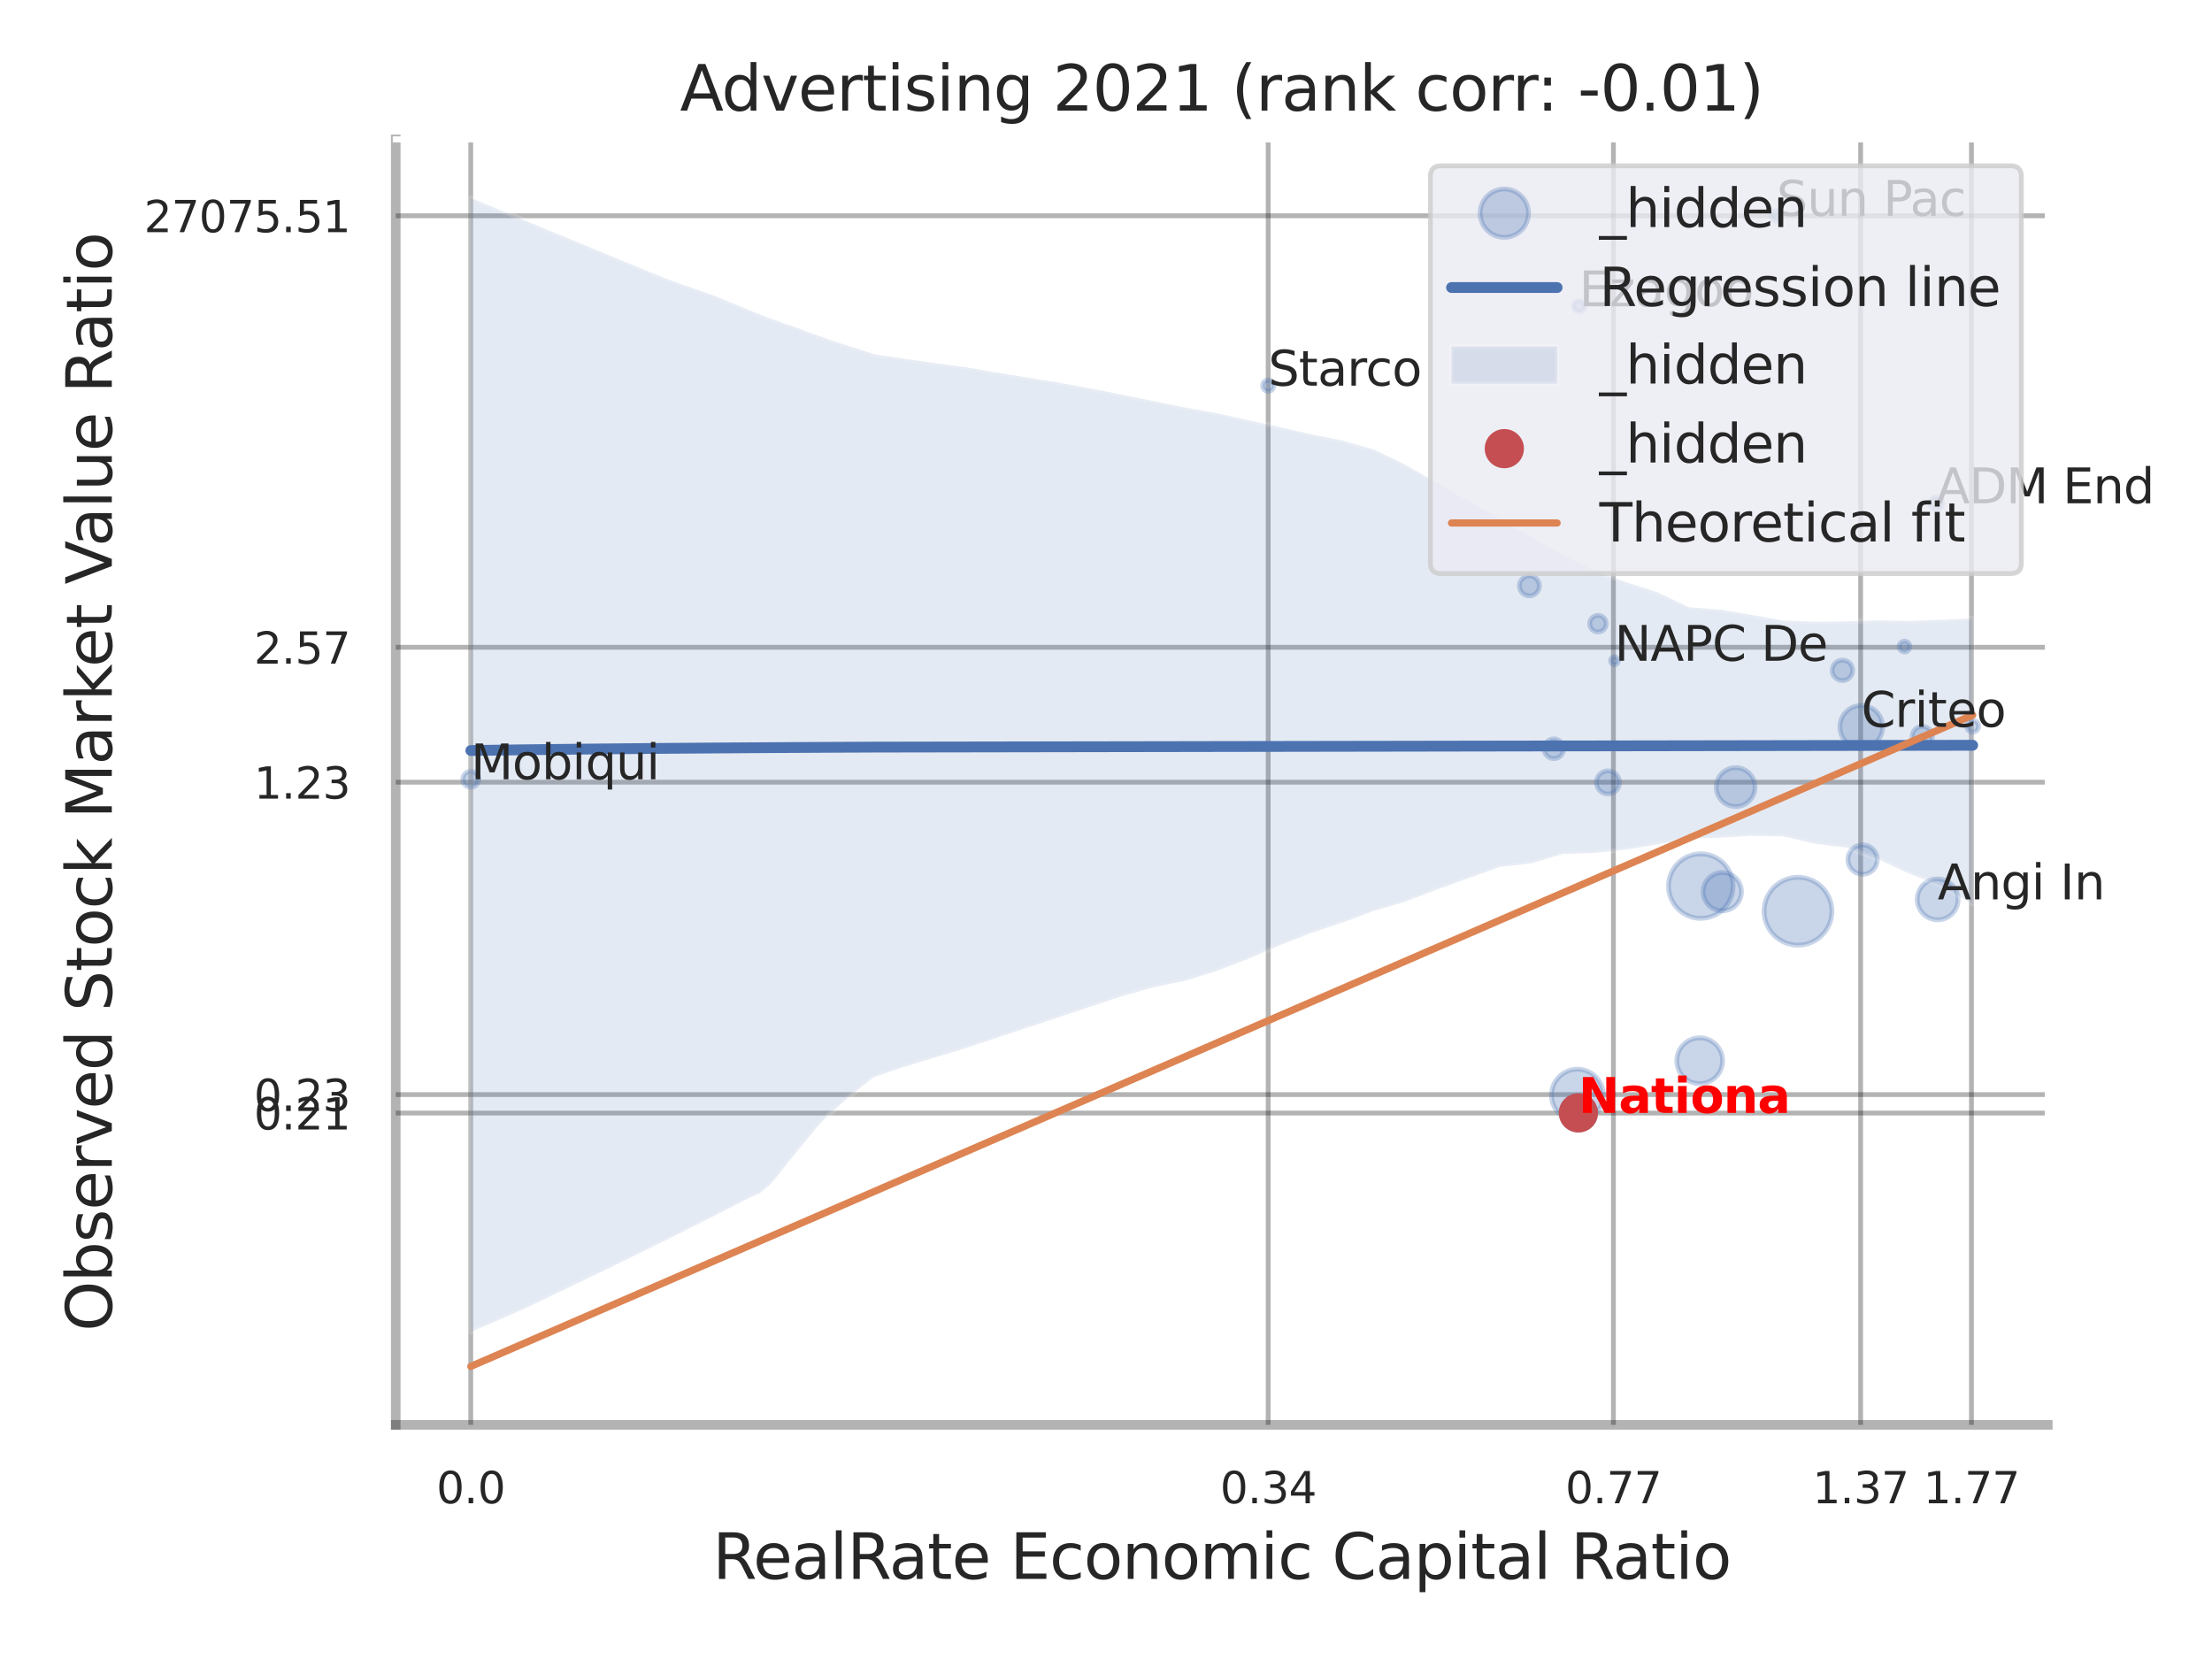 <?xml version="1.0" encoding="utf-8" standalone="no"?>
<!DOCTYPE svg PUBLIC "-//W3C//DTD SVG 1.1//EN"
  "http://www.w3.org/Graphics/SVG/1.1/DTD/svg11.dtd">
<svg xmlns:xlink="http://www.w3.org/1999/xlink" width="460.8pt" height="345.6pt" viewBox="0 0 460.8 345.6" xmlns="http://www.w3.org/2000/svg" version="1.1">
 <defs>
  <style type="text/css">*{stroke-linejoin: round; stroke-linecap: butt}</style>
 </defs>
 <g id="figure_1">
  <g id="patch_1">
   <path d="M 0 345.6 
L 460.8 345.6 
L 460.8 0 
L 0 0 
z
" style="fill: #ffffff"/>
  </g>
  <g id="axes_1">
   <g id="patch_2">
    <path d="M 82.44 296.82 
L 426.588 296.82 
L 426.588 29.04 
L 82.44 29.04 
z
" style="fill: #ffffff"/>
   </g>
   <g id="matplotlib.axis_1">
    <g id="xtick_1">
     <g id="line2d_1">
      <path d="M 98.067 296.82 
L 98.067 29.04 
" clip-path="url(#pf449f959f0)" style="fill: none; stroke: #000000; stroke-opacity: 0.3; stroke-linecap: round"/>
     </g>
     <g id="text_1">
      <!-- 0.0 -->
      <g style="fill: #262626" transform="translate(90.91 313.159) scale(0.09 -0.09)">
       <defs>
        <path id="DejaVuSans-30" d="M 2034 4250 
Q 1547 4250 1301 3770 
Q 1056 3291 1056 2328 
Q 1056 1369 1301 889 
Q 1547 409 2034 409 
Q 2525 409 2770 889 
Q 3016 1369 3016 2328 
Q 3016 3291 2770 3770 
Q 2525 4250 2034 4250 
z
M 2034 4750 
Q 2819 4750 3233 4129 
Q 3647 3509 3647 2328 
Q 3647 1150 3233 529 
Q 2819 -91 2034 -91 
Q 1250 -91 836 529 
Q 422 1150 422 2328 
Q 422 3509 836 4129 
Q 1250 4750 2034 4750 
z
" transform="scale(0.016)"/>
        <path id="DejaVuSans-2e" d="M 684 794 
L 1344 794 
L 1344 0 
L 684 0 
L 684 794 
z
" transform="scale(0.016)"/>
       </defs>
       <use xlink:href="#DejaVuSans-30"/>
       <use xlink:href="#DejaVuSans-2e" transform="translate(63.623 0)"/>
       <use xlink:href="#DejaVuSans-30" transform="translate(95.41 0)"/>
      </g>
     </g>
    </g>
    <g id="xtick_2">
     <g id="line2d_2">
      <path d="M 264.184 296.82 
L 264.184 29.04 
" clip-path="url(#pf449f959f0)" style="fill: none; stroke: #000000; stroke-opacity: 0.3; stroke-linecap: round"/>
     </g>
     <g id="text_2">
      <!-- 0.34 -->
      <g style="fill: #262626" transform="translate(254.165 313.159) scale(0.09 -0.09)">
       <defs>
        <path id="DejaVuSans-33" d="M 2597 2516 
Q 3050 2419 3304 2112 
Q 3559 1806 3559 1356 
Q 3559 666 3084 287 
Q 2609 -91 1734 -91 
Q 1441 -91 1130 -33 
Q 819 25 488 141 
L 488 750 
Q 750 597 1062 519 
Q 1375 441 1716 441 
Q 2309 441 2620 675 
Q 2931 909 2931 1356 
Q 2931 1769 2642 2001 
Q 2353 2234 1838 2234 
L 1294 2234 
L 1294 2753 
L 1863 2753 
Q 2328 2753 2575 2939 
Q 2822 3125 2822 3475 
Q 2822 3834 2567 4026 
Q 2313 4219 1838 4219 
Q 1578 4219 1281 4162 
Q 984 4106 628 3988 
L 628 4550 
Q 988 4650 1302 4700 
Q 1616 4750 1894 4750 
Q 2613 4750 3031 4423 
Q 3450 4097 3450 3541 
Q 3450 3153 3228 2886 
Q 3006 2619 2597 2516 
z
" transform="scale(0.016)"/>
        <path id="DejaVuSans-34" d="M 2419 4116 
L 825 1625 
L 2419 1625 
L 2419 4116 
z
M 2253 4666 
L 3047 4666 
L 3047 1625 
L 3713 1625 
L 3713 1100 
L 3047 1100 
L 3047 0 
L 2419 0 
L 2419 1100 
L 313 1100 
L 313 1709 
L 2253 4666 
z
" transform="scale(0.016)"/>
       </defs>
       <use xlink:href="#DejaVuSans-30"/>
       <use xlink:href="#DejaVuSans-2e" transform="translate(63.623 0)"/>
       <use xlink:href="#DejaVuSans-33" transform="translate(95.41 0)"/>
       <use xlink:href="#DejaVuSans-34" transform="translate(159.033 0)"/>
      </g>
     </g>
    </g>
    <g id="xtick_3">
     <g id="line2d_3">
      <path d="M 336.105 296.82 
L 336.105 29.04 
" clip-path="url(#pf449f959f0)" style="fill: none; stroke: #000000; stroke-opacity: 0.3; stroke-linecap: round"/>
     </g>
     <g id="text_3">
      <!-- 0.77 -->
      <g style="fill: #262626" transform="translate(326.085 313.159) scale(0.09 -0.09)">
       <defs>
        <path id="DejaVuSans-37" d="M 525 4666 
L 3525 4666 
L 3525 4397 
L 1831 0 
L 1172 0 
L 2766 4134 
L 525 4134 
L 525 4666 
z
" transform="scale(0.016)"/>
       </defs>
       <use xlink:href="#DejaVuSans-30"/>
       <use xlink:href="#DejaVuSans-2e" transform="translate(63.623 0)"/>
       <use xlink:href="#DejaVuSans-37" transform="translate(95.41 0)"/>
       <use xlink:href="#DejaVuSans-37" transform="translate(159.033 0)"/>
      </g>
     </g>
    </g>
    <g id="xtick_4">
     <g id="line2d_4">
      <path d="M 387.603 296.82 
L 387.603 29.04 
" clip-path="url(#pf449f959f0)" style="fill: none; stroke: #000000; stroke-opacity: 0.3; stroke-linecap: round"/>
     </g>
     <g id="text_4">
      <!-- 1.37 -->
      <g style="fill: #262626" transform="translate(377.584 313.159) scale(0.09 -0.09)">
       <defs>
        <path id="DejaVuSans-31" d="M 794 531 
L 1825 531 
L 1825 4091 
L 703 3866 
L 703 4441 
L 1819 4666 
L 2450 4666 
L 2450 531 
L 3481 531 
L 3481 0 
L 794 0 
L 794 531 
z
" transform="scale(0.016)"/>
       </defs>
       <use xlink:href="#DejaVuSans-31"/>
       <use xlink:href="#DejaVuSans-2e" transform="translate(63.623 0)"/>
       <use xlink:href="#DejaVuSans-33" transform="translate(95.41 0)"/>
       <use xlink:href="#DejaVuSans-37" transform="translate(159.033 0)"/>
      </g>
     </g>
    </g>
    <g id="xtick_5">
     <g id="line2d_5">
      <path d="M 410.689 296.82 
L 410.689 29.04 
" clip-path="url(#pf449f959f0)" style="fill: none; stroke: #000000; stroke-opacity: 0.3; stroke-linecap: round"/>
     </g>
     <g id="text_5">
      <!-- 1.77 -->
      <g style="fill: #262626" transform="translate(400.669 313.159) scale(0.09 -0.09)">
       <use xlink:href="#DejaVuSans-31"/>
       <use xlink:href="#DejaVuSans-2e" transform="translate(63.623 0)"/>
       <use xlink:href="#DejaVuSans-37" transform="translate(95.41 0)"/>
       <use xlink:href="#DejaVuSans-37" transform="translate(159.033 0)"/>
      </g>
     </g>
    </g>
    <g id="xtick_6"/>
    <g id="xtick_7"/>
    <g id="text_6">
     <!-- RealRate Economic Capital Ratio -->
     <g style="fill: #262626" transform="translate(148.46 328.908) scale(0.13 -0.13)">
      <defs>
       <path id="DejaVuSans-52" d="M 2841 2188 
Q 3044 2119 3236 1894 
Q 3428 1669 3622 1275 
L 4263 0 
L 3584 0 
L 2988 1197 
Q 2756 1666 2539 1819 
Q 2322 1972 1947 1972 
L 1259 1972 
L 1259 0 
L 628 0 
L 628 4666 
L 2053 4666 
Q 2853 4666 3247 4331 
Q 3641 3997 3641 3322 
Q 3641 2881 3436 2590 
Q 3231 2300 2841 2188 
z
M 1259 4147 
L 1259 2491 
L 2053 2491 
Q 2509 2491 2742 2702 
Q 2975 2913 2975 3322 
Q 2975 3731 2742 3939 
Q 2509 4147 2053 4147 
L 1259 4147 
z
" transform="scale(0.016)"/>
       <path id="DejaVuSans-65" d="M 3597 1894 
L 3597 1613 
L 953 1613 
Q 991 1019 1311 708 
Q 1631 397 2203 397 
Q 2534 397 2845 478 
Q 3156 559 3463 722 
L 3463 178 
Q 3153 47 2828 -22 
Q 2503 -91 2169 -91 
Q 1331 -91 842 396 
Q 353 884 353 1716 
Q 353 2575 817 3079 
Q 1281 3584 2069 3584 
Q 2775 3584 3186 3129 
Q 3597 2675 3597 1894 
z
M 3022 2063 
Q 3016 2534 2758 2815 
Q 2500 3097 2075 3097 
Q 1594 3097 1305 2825 
Q 1016 2553 972 2059 
L 3022 2063 
z
" transform="scale(0.016)"/>
       <path id="DejaVuSans-61" d="M 2194 1759 
Q 1497 1759 1228 1600 
Q 959 1441 959 1056 
Q 959 750 1161 570 
Q 1363 391 1709 391 
Q 2188 391 2477 730 
Q 2766 1069 2766 1631 
L 2766 1759 
L 2194 1759 
z
M 3341 1997 
L 3341 0 
L 2766 0 
L 2766 531 
Q 2569 213 2275 61 
Q 1981 -91 1556 -91 
Q 1019 -91 701 211 
Q 384 513 384 1019 
Q 384 1609 779 1909 
Q 1175 2209 1959 2209 
L 2766 2209 
L 2766 2266 
Q 2766 2663 2505 2880 
Q 2244 3097 1772 3097 
Q 1472 3097 1187 3025 
Q 903 2953 641 2809 
L 641 3341 
Q 956 3463 1253 3523 
Q 1550 3584 1831 3584 
Q 2591 3584 2966 3190 
Q 3341 2797 3341 1997 
z
" transform="scale(0.016)"/>
       <path id="DejaVuSans-6c" d="M 603 4863 
L 1178 4863 
L 1178 0 
L 603 0 
L 603 4863 
z
" transform="scale(0.016)"/>
       <path id="DejaVuSans-74" d="M 1172 4494 
L 1172 3500 
L 2356 3500 
L 2356 3053 
L 1172 3053 
L 1172 1153 
Q 1172 725 1289 603 
Q 1406 481 1766 481 
L 2356 481 
L 2356 0 
L 1766 0 
Q 1100 0 847 248 
Q 594 497 594 1153 
L 594 3053 
L 172 3053 
L 172 3500 
L 594 3500 
L 594 4494 
L 1172 4494 
z
" transform="scale(0.016)"/>
       <path id="DejaVuSans-20" transform="scale(0.016)"/>
       <path id="DejaVuSans-45" d="M 628 4666 
L 3578 4666 
L 3578 4134 
L 1259 4134 
L 1259 2753 
L 3481 2753 
L 3481 2222 
L 1259 2222 
L 1259 531 
L 3634 531 
L 3634 0 
L 628 0 
L 628 4666 
z
" transform="scale(0.016)"/>
       <path id="DejaVuSans-63" d="M 3122 3366 
L 3122 2828 
Q 2878 2963 2633 3030 
Q 2388 3097 2138 3097 
Q 1578 3097 1268 2742 
Q 959 2388 959 1747 
Q 959 1106 1268 751 
Q 1578 397 2138 397 
Q 2388 397 2633 464 
Q 2878 531 3122 666 
L 3122 134 
Q 2881 22 2623 -34 
Q 2366 -91 2075 -91 
Q 1284 -91 818 406 
Q 353 903 353 1747 
Q 353 2603 823 3093 
Q 1294 3584 2113 3584 
Q 2378 3584 2631 3529 
Q 2884 3475 3122 3366 
z
" transform="scale(0.016)"/>
       <path id="DejaVuSans-6f" d="M 1959 3097 
Q 1497 3097 1228 2736 
Q 959 2375 959 1747 
Q 959 1119 1226 758 
Q 1494 397 1959 397 
Q 2419 397 2687 759 
Q 2956 1122 2956 1747 
Q 2956 2369 2687 2733 
Q 2419 3097 1959 3097 
z
M 1959 3584 
Q 2709 3584 3137 3096 
Q 3566 2609 3566 1747 
Q 3566 888 3137 398 
Q 2709 -91 1959 -91 
Q 1206 -91 779 398 
Q 353 888 353 1747 
Q 353 2609 779 3096 
Q 1206 3584 1959 3584 
z
" transform="scale(0.016)"/>
       <path id="DejaVuSans-6e" d="M 3513 2113 
L 3513 0 
L 2938 0 
L 2938 2094 
Q 2938 2591 2744 2837 
Q 2550 3084 2163 3084 
Q 1697 3084 1428 2787 
Q 1159 2491 1159 1978 
L 1159 0 
L 581 0 
L 581 3500 
L 1159 3500 
L 1159 2956 
Q 1366 3272 1645 3428 
Q 1925 3584 2291 3584 
Q 2894 3584 3203 3211 
Q 3513 2838 3513 2113 
z
" transform="scale(0.016)"/>
       <path id="DejaVuSans-6d" d="M 3328 2828 
Q 3544 3216 3844 3400 
Q 4144 3584 4550 3584 
Q 5097 3584 5394 3201 
Q 5691 2819 5691 2113 
L 5691 0 
L 5113 0 
L 5113 2094 
Q 5113 2597 4934 2840 
Q 4756 3084 4391 3084 
Q 3944 3084 3684 2787 
Q 3425 2491 3425 1978 
L 3425 0 
L 2847 0 
L 2847 2094 
Q 2847 2600 2669 2842 
Q 2491 3084 2119 3084 
Q 1678 3084 1418 2786 
Q 1159 2488 1159 1978 
L 1159 0 
L 581 0 
L 581 3500 
L 1159 3500 
L 1159 2956 
Q 1356 3278 1631 3431 
Q 1906 3584 2284 3584 
Q 2666 3584 2933 3390 
Q 3200 3197 3328 2828 
z
" transform="scale(0.016)"/>
       <path id="DejaVuSans-69" d="M 603 3500 
L 1178 3500 
L 1178 0 
L 603 0 
L 603 3500 
z
M 603 4863 
L 1178 4863 
L 1178 4134 
L 603 4134 
L 603 4863 
z
" transform="scale(0.016)"/>
       <path id="DejaVuSans-43" d="M 4122 4306 
L 4122 3641 
Q 3803 3938 3442 4084 
Q 3081 4231 2675 4231 
Q 1875 4231 1450 3742 
Q 1025 3253 1025 2328 
Q 1025 1406 1450 917 
Q 1875 428 2675 428 
Q 3081 428 3442 575 
Q 3803 722 4122 1019 
L 4122 359 
Q 3791 134 3420 21 
Q 3050 -91 2638 -91 
Q 1578 -91 968 557 
Q 359 1206 359 2328 
Q 359 3453 968 4101 
Q 1578 4750 2638 4750 
Q 3056 4750 3426 4639 
Q 3797 4528 4122 4306 
z
" transform="scale(0.016)"/>
       <path id="DejaVuSans-70" d="M 1159 525 
L 1159 -1331 
L 581 -1331 
L 581 3500 
L 1159 3500 
L 1159 2969 
Q 1341 3281 1617 3432 
Q 1894 3584 2278 3584 
Q 2916 3584 3314 3078 
Q 3713 2572 3713 1747 
Q 3713 922 3314 415 
Q 2916 -91 2278 -91 
Q 1894 -91 1617 61 
Q 1341 213 1159 525 
z
M 3116 1747 
Q 3116 2381 2855 2742 
Q 2594 3103 2138 3103 
Q 1681 3103 1420 2742 
Q 1159 2381 1159 1747 
Q 1159 1113 1420 752 
Q 1681 391 2138 391 
Q 2594 391 2855 752 
Q 3116 1113 3116 1747 
z
" transform="scale(0.016)"/>
      </defs>
      <use xlink:href="#DejaVuSans-52"/>
      <use xlink:href="#DejaVuSans-65" transform="translate(64.982 0)"/>
      <use xlink:href="#DejaVuSans-61" transform="translate(126.506 0)"/>
      <use xlink:href="#DejaVuSans-6c" transform="translate(187.785 0)"/>
      <use xlink:href="#DejaVuSans-52" transform="translate(215.568 0)"/>
      <use xlink:href="#DejaVuSans-61" transform="translate(282.801 0)"/>
      <use xlink:href="#DejaVuSans-74" transform="translate(344.08 0)"/>
      <use xlink:href="#DejaVuSans-65" transform="translate(383.289 0)"/>
      <use xlink:href="#DejaVuSans-20" transform="translate(444.812 0)"/>
      <use xlink:href="#DejaVuSans-45" transform="translate(476.6 0)"/>
      <use xlink:href="#DejaVuSans-63" transform="translate(539.783 0)"/>
      <use xlink:href="#DejaVuSans-6f" transform="translate(594.764 0)"/>
      <use xlink:href="#DejaVuSans-6e" transform="translate(655.945 0)"/>
      <use xlink:href="#DejaVuSans-6f" transform="translate(719.324 0)"/>
      <use xlink:href="#DejaVuSans-6d" transform="translate(780.506 0)"/>
      <use xlink:href="#DejaVuSans-69" transform="translate(877.918 0)"/>
      <use xlink:href="#DejaVuSans-63" transform="translate(905.701 0)"/>
      <use xlink:href="#DejaVuSans-20" transform="translate(960.682 0)"/>
      <use xlink:href="#DejaVuSans-43" transform="translate(992.469 0)"/>
      <use xlink:href="#DejaVuSans-61" transform="translate(1062.293 0)"/>
      <use xlink:href="#DejaVuSans-70" transform="translate(1123.572 0)"/>
      <use xlink:href="#DejaVuSans-69" transform="translate(1187.049 0)"/>
      <use xlink:href="#DejaVuSans-74" transform="translate(1214.832 0)"/>
      <use xlink:href="#DejaVuSans-61" transform="translate(1254.041 0)"/>
      <use xlink:href="#DejaVuSans-6c" transform="translate(1315.32 0)"/>
      <use xlink:href="#DejaVuSans-20" transform="translate(1343.104 0)"/>
      <use xlink:href="#DejaVuSans-52" transform="translate(1374.891 0)"/>
      <use xlink:href="#DejaVuSans-61" transform="translate(1442.123 0)"/>
      <use xlink:href="#DejaVuSans-74" transform="translate(1503.402 0)"/>
      <use xlink:href="#DejaVuSans-69" transform="translate(1542.611 0)"/>
      <use xlink:href="#DejaVuSans-6f" transform="translate(1570.395 0)"/>
     </g>
    </g>
   </g>
   <g id="matplotlib.axis_2">
    <g id="ytick_1">
     <g id="line2d_6">
      <path d="M 82.44 231.869 
L 426.588 231.869 
" clip-path="url(#pf449f959f0)" style="fill: none; stroke: #000000; stroke-opacity: 0.3; stroke-linecap: round"/>
     </g>
     <g id="text_7">
      <!-- 0.21 -->
      <g style="fill: #262626" transform="translate(52.901 235.288) scale(0.09 -0.09)">
       <defs>
        <path id="DejaVuSans-32" d="M 1228 531 
L 3431 531 
L 3431 0 
L 469 0 
L 469 531 
Q 828 903 1448 1529 
Q 2069 2156 2228 2338 
Q 2531 2678 2651 2914 
Q 2772 3150 2772 3378 
Q 2772 3750 2511 3984 
Q 2250 4219 1831 4219 
Q 1534 4219 1204 4116 
Q 875 4013 500 3803 
L 500 4441 
Q 881 4594 1212 4672 
Q 1544 4750 1819 4750 
Q 2544 4750 2975 4387 
Q 3406 4025 3406 3419 
Q 3406 3131 3298 2873 
Q 3191 2616 2906 2266 
Q 2828 2175 2409 1742 
Q 1991 1309 1228 531 
z
" transform="scale(0.016)"/>
       </defs>
       <use xlink:href="#DejaVuSans-30"/>
       <use xlink:href="#DejaVuSans-2e" transform="translate(63.623 0)"/>
       <use xlink:href="#DejaVuSans-32" transform="translate(95.41 0)"/>
       <use xlink:href="#DejaVuSans-31" transform="translate(159.033 0)"/>
      </g>
     </g>
    </g>
    <g id="ytick_2">
     <g id="line2d_7">
      <path d="M 82.44 228.018 
L 426.588 228.018 
" clip-path="url(#pf449f959f0)" style="fill: none; stroke: #000000; stroke-opacity: 0.3; stroke-linecap: round"/>
     </g>
     <g id="text_8">
      <!-- 0.23 -->
      <g style="fill: #262626" transform="translate(52.901 231.438) scale(0.09 -0.09)">
       <use xlink:href="#DejaVuSans-30"/>
       <use xlink:href="#DejaVuSans-2e" transform="translate(63.623 0)"/>
       <use xlink:href="#DejaVuSans-32" transform="translate(95.41 0)"/>
       <use xlink:href="#DejaVuSans-33" transform="translate(159.033 0)"/>
      </g>
     </g>
    </g>
    <g id="ytick_3">
     <g id="line2d_8">
      <path d="M 82.44 162.945 
L 426.588 162.945 
" clip-path="url(#pf449f959f0)" style="fill: none; stroke: #000000; stroke-opacity: 0.3; stroke-linecap: round"/>
     </g>
     <g id="text_9">
      <!-- 1.23 -->
      <g style="fill: #262626" transform="translate(52.901 166.364) scale(0.09 -0.09)">
       <use xlink:href="#DejaVuSans-31"/>
       <use xlink:href="#DejaVuSans-2e" transform="translate(63.623 0)"/>
       <use xlink:href="#DejaVuSans-32" transform="translate(95.41 0)"/>
       <use xlink:href="#DejaVuSans-33" transform="translate(159.033 0)"/>
      </g>
     </g>
    </g>
    <g id="ytick_4">
     <g id="line2d_9">
      <path d="M 82.44 134.836 
L 426.588 134.836 
" clip-path="url(#pf449f959f0)" style="fill: none; stroke: #000000; stroke-opacity: 0.3; stroke-linecap: round"/>
     </g>
     <g id="text_10">
      <!-- 2.57 -->
      <g style="fill: #262626" transform="translate(52.901 138.255) scale(0.09 -0.09)">
       <defs>
        <path id="DejaVuSans-35" d="M 691 4666 
L 3169 4666 
L 3169 4134 
L 1269 4134 
L 1269 2991 
Q 1406 3038 1543 3061 
Q 1681 3084 1819 3084 
Q 2600 3084 3056 2656 
Q 3513 2228 3513 1497 
Q 3513 744 3044 326 
Q 2575 -91 1722 -91 
Q 1428 -91 1123 -41 
Q 819 9 494 109 
L 494 744 
Q 775 591 1075 516 
Q 1375 441 1709 441 
Q 2250 441 2565 725 
Q 2881 1009 2881 1497 
Q 2881 1984 2565 2268 
Q 2250 2553 1709 2553 
Q 1456 2553 1204 2497 
Q 953 2441 691 2322 
L 691 4666 
z
" transform="scale(0.016)"/>
       </defs>
       <use xlink:href="#DejaVuSans-32"/>
       <use xlink:href="#DejaVuSans-2e" transform="translate(63.623 0)"/>
       <use xlink:href="#DejaVuSans-35" transform="translate(95.41 0)"/>
       <use xlink:href="#DejaVuSans-37" transform="translate(159.033 0)"/>
      </g>
     </g>
    </g>
    <g id="ytick_5">
     <g id="line2d_10">
      <path d="M 82.44 44.95 
L 426.588 44.95 
" clip-path="url(#pf449f959f0)" style="fill: none; stroke: #000000; stroke-opacity: 0.3; stroke-linecap: round"/>
     </g>
     <g id="text_11">
      <!-- 27075.51 -->
      <g style="fill: #262626" transform="translate(29.996 48.369) scale(0.09 -0.09)">
       <use xlink:href="#DejaVuSans-32"/>
       <use xlink:href="#DejaVuSans-37" transform="translate(63.623 0)"/>
       <use xlink:href="#DejaVuSans-30" transform="translate(127.246 0)"/>
       <use xlink:href="#DejaVuSans-37" transform="translate(190.869 0)"/>
       <use xlink:href="#DejaVuSans-35" transform="translate(254.492 0)"/>
       <use xlink:href="#DejaVuSans-2e" transform="translate(318.115 0)"/>
       <use xlink:href="#DejaVuSans-35" transform="translate(349.902 0)"/>
       <use xlink:href="#DejaVuSans-31" transform="translate(413.525 0)"/>
      </g>
     </g>
    </g>
    <g id="ytick_6"/>
    <g id="ytick_7"/>
    <g id="ytick_8"/>
    <g id="ytick_9"/>
    <g id="ytick_10"/>
    <g id="text_12">
     <!-- Observed Stock Market Value Ratio -->
     <g style="fill: #262626" transform="translate(23.292 277.332) rotate(-90) scale(0.13 -0.13)">
      <defs>
       <path id="DejaVuSans-4f" d="M 2522 4238 
Q 1834 4238 1429 3725 
Q 1025 3213 1025 2328 
Q 1025 1447 1429 934 
Q 1834 422 2522 422 
Q 3209 422 3611 934 
Q 4013 1447 4013 2328 
Q 4013 3213 3611 3725 
Q 3209 4238 2522 4238 
z
M 2522 4750 
Q 3503 4750 4090 4092 
Q 4678 3434 4678 2328 
Q 4678 1225 4090 567 
Q 3503 -91 2522 -91 
Q 1538 -91 948 565 
Q 359 1222 359 2328 
Q 359 3434 948 4092 
Q 1538 4750 2522 4750 
z
" transform="scale(0.016)"/>
       <path id="DejaVuSans-62" d="M 3116 1747 
Q 3116 2381 2855 2742 
Q 2594 3103 2138 3103 
Q 1681 3103 1420 2742 
Q 1159 2381 1159 1747 
Q 1159 1113 1420 752 
Q 1681 391 2138 391 
Q 2594 391 2855 752 
Q 3116 1113 3116 1747 
z
M 1159 2969 
Q 1341 3281 1617 3432 
Q 1894 3584 2278 3584 
Q 2916 3584 3314 3078 
Q 3713 2572 3713 1747 
Q 3713 922 3314 415 
Q 2916 -91 2278 -91 
Q 1894 -91 1617 61 
Q 1341 213 1159 525 
L 1159 0 
L 581 0 
L 581 4863 
L 1159 4863 
L 1159 2969 
z
" transform="scale(0.016)"/>
       <path id="DejaVuSans-73" d="M 2834 3397 
L 2834 2853 
Q 2591 2978 2328 3040 
Q 2066 3103 1784 3103 
Q 1356 3103 1142 2972 
Q 928 2841 928 2578 
Q 928 2378 1081 2264 
Q 1234 2150 1697 2047 
L 1894 2003 
Q 2506 1872 2764 1633 
Q 3022 1394 3022 966 
Q 3022 478 2636 193 
Q 2250 -91 1575 -91 
Q 1294 -91 989 -36 
Q 684 19 347 128 
L 347 722 
Q 666 556 975 473 
Q 1284 391 1588 391 
Q 1994 391 2212 530 
Q 2431 669 2431 922 
Q 2431 1156 2273 1281 
Q 2116 1406 1581 1522 
L 1381 1569 
Q 847 1681 609 1914 
Q 372 2147 372 2553 
Q 372 3047 722 3315 
Q 1072 3584 1716 3584 
Q 2034 3584 2315 3537 
Q 2597 3491 2834 3397 
z
" transform="scale(0.016)"/>
       <path id="DejaVuSans-72" d="M 2631 2963 
Q 2534 3019 2420 3045 
Q 2306 3072 2169 3072 
Q 1681 3072 1420 2755 
Q 1159 2438 1159 1844 
L 1159 0 
L 581 0 
L 581 3500 
L 1159 3500 
L 1159 2956 
Q 1341 3275 1631 3429 
Q 1922 3584 2338 3584 
Q 2397 3584 2469 3576 
Q 2541 3569 2628 3553 
L 2631 2963 
z
" transform="scale(0.016)"/>
       <path id="DejaVuSans-76" d="M 191 3500 
L 800 3500 
L 1894 563 
L 2988 3500 
L 3597 3500 
L 2284 0 
L 1503 0 
L 191 3500 
z
" transform="scale(0.016)"/>
       <path id="DejaVuSans-64" d="M 2906 2969 
L 2906 4863 
L 3481 4863 
L 3481 0 
L 2906 0 
L 2906 525 
Q 2725 213 2448 61 
Q 2172 -91 1784 -91 
Q 1150 -91 751 415 
Q 353 922 353 1747 
Q 353 2572 751 3078 
Q 1150 3584 1784 3584 
Q 2172 3584 2448 3432 
Q 2725 3281 2906 2969 
z
M 947 1747 
Q 947 1113 1208 752 
Q 1469 391 1925 391 
Q 2381 391 2643 752 
Q 2906 1113 2906 1747 
Q 2906 2381 2643 2742 
Q 2381 3103 1925 3103 
Q 1469 3103 1208 2742 
Q 947 2381 947 1747 
z
" transform="scale(0.016)"/>
       <path id="DejaVuSans-53" d="M 3425 4513 
L 3425 3897 
Q 3066 4069 2747 4153 
Q 2428 4238 2131 4238 
Q 1616 4238 1336 4038 
Q 1056 3838 1056 3469 
Q 1056 3159 1242 3001 
Q 1428 2844 1947 2747 
L 2328 2669 
Q 3034 2534 3370 2195 
Q 3706 1856 3706 1288 
Q 3706 609 3251 259 
Q 2797 -91 1919 -91 
Q 1588 -91 1214 -16 
Q 841 59 441 206 
L 441 856 
Q 825 641 1194 531 
Q 1563 422 1919 422 
Q 2459 422 2753 634 
Q 3047 847 3047 1241 
Q 3047 1584 2836 1778 
Q 2625 1972 2144 2069 
L 1759 2144 
Q 1053 2284 737 2584 
Q 422 2884 422 3419 
Q 422 4038 858 4394 
Q 1294 4750 2059 4750 
Q 2388 4750 2728 4690 
Q 3069 4631 3425 4513 
z
" transform="scale(0.016)"/>
       <path id="DejaVuSans-6b" d="M 581 4863 
L 1159 4863 
L 1159 1991 
L 2875 3500 
L 3609 3500 
L 1753 1863 
L 3688 0 
L 2938 0 
L 1159 1709 
L 1159 0 
L 581 0 
L 581 4863 
z
" transform="scale(0.016)"/>
       <path id="DejaVuSans-4d" d="M 628 4666 
L 1569 4666 
L 2759 1491 
L 3956 4666 
L 4897 4666 
L 4897 0 
L 4281 0 
L 4281 4097 
L 3078 897 
L 2444 897 
L 1241 4097 
L 1241 0 
L 628 0 
L 628 4666 
z
" transform="scale(0.016)"/>
       <path id="DejaVuSans-56" d="M 1831 0 
L 50 4666 
L 709 4666 
L 2188 738 
L 3669 4666 
L 4325 4666 
L 2547 0 
L 1831 0 
z
" transform="scale(0.016)"/>
       <path id="DejaVuSans-75" d="M 544 1381 
L 544 3500 
L 1119 3500 
L 1119 1403 
Q 1119 906 1312 657 
Q 1506 409 1894 409 
Q 2359 409 2629 706 
Q 2900 1003 2900 1516 
L 2900 3500 
L 3475 3500 
L 3475 0 
L 2900 0 
L 2900 538 
Q 2691 219 2414 64 
Q 2138 -91 1772 -91 
Q 1169 -91 856 284 
Q 544 659 544 1381 
z
M 1991 3584 
L 1991 3584 
z
" transform="scale(0.016)"/>
      </defs>
      <use xlink:href="#DejaVuSans-4f"/>
      <use xlink:href="#DejaVuSans-62" transform="translate(78.711 0)"/>
      <use xlink:href="#DejaVuSans-73" transform="translate(142.188 0)"/>
      <use xlink:href="#DejaVuSans-65" transform="translate(194.287 0)"/>
      <use xlink:href="#DejaVuSans-72" transform="translate(255.811 0)"/>
      <use xlink:href="#DejaVuSans-76" transform="translate(296.924 0)"/>
      <use xlink:href="#DejaVuSans-65" transform="translate(356.104 0)"/>
      <use xlink:href="#DejaVuSans-64" transform="translate(417.627 0)"/>
      <use xlink:href="#DejaVuSans-20" transform="translate(481.104 0)"/>
      <use xlink:href="#DejaVuSans-53" transform="translate(512.891 0)"/>
      <use xlink:href="#DejaVuSans-74" transform="translate(576.367 0)"/>
      <use xlink:href="#DejaVuSans-6f" transform="translate(615.576 0)"/>
      <use xlink:href="#DejaVuSans-63" transform="translate(676.758 0)"/>
      <use xlink:href="#DejaVuSans-6b" transform="translate(731.738 0)"/>
      <use xlink:href="#DejaVuSans-20" transform="translate(789.648 0)"/>
      <use xlink:href="#DejaVuSans-4d" transform="translate(821.436 0)"/>
      <use xlink:href="#DejaVuSans-61" transform="translate(907.715 0)"/>
      <use xlink:href="#DejaVuSans-72" transform="translate(968.994 0)"/>
      <use xlink:href="#DejaVuSans-6b" transform="translate(1010.107 0)"/>
      <use xlink:href="#DejaVuSans-65" transform="translate(1064.393 0)"/>
      <use xlink:href="#DejaVuSans-74" transform="translate(1125.916 0)"/>
      <use xlink:href="#DejaVuSans-20" transform="translate(1165.125 0)"/>
      <use xlink:href="#DejaVuSans-56" transform="translate(1196.912 0)"/>
      <use xlink:href="#DejaVuSans-61" transform="translate(1257.57 0)"/>
      <use xlink:href="#DejaVuSans-6c" transform="translate(1318.85 0)"/>
      <use xlink:href="#DejaVuSans-75" transform="translate(1346.633 0)"/>
      <use xlink:href="#DejaVuSans-65" transform="translate(1410.012 0)"/>
      <use xlink:href="#DejaVuSans-20" transform="translate(1471.535 0)"/>
      <use xlink:href="#DejaVuSans-52" transform="translate(1503.322 0)"/>
      <use xlink:href="#DejaVuSans-61" transform="translate(1570.555 0)"/>
      <use xlink:href="#DejaVuSans-74" transform="translate(1631.834 0)"/>
      <use xlink:href="#DejaVuSans-69" transform="translate(1671.043 0)"/>
      <use xlink:href="#DejaVuSans-6f" transform="translate(1698.826 0)"/>
     </g>
    </g>
   </g>
   <g id="PathCollection_1">
    <path d="M 374.556 196.894 
C 376.432 196.894 378.23 196.149 379.556 194.823 
C 380.882 193.497 381.628 191.698 381.628 189.823 
C 381.628 187.947 380.882 186.149 379.556 184.823 
C 378.23 183.497 376.432 182.751 374.556 182.751 
C 372.681 182.751 370.882 183.497 369.556 184.823 
C 368.23 186.149 367.485 187.947 367.485 189.823 
C 367.485 191.698 368.23 193.497 369.556 194.823 
C 370.882 196.149 372.681 196.894 374.556 196.894 
z
" clip-path="url(#pf449f959f0)" style="fill: #4c72b0; fill-opacity: 0.3; stroke: #4c72b0; stroke-opacity: 0.3"/>
    <path d="M 354.304 191.309 
C 356.086 191.309 357.796 190.601 359.056 189.341 
C 360.316 188.081 361.024 186.371 361.024 184.589 
C 361.024 182.807 360.316 181.098 359.056 179.838 
C 357.796 178.577 356.086 177.869 354.304 177.869 
C 352.522 177.869 350.813 178.577 349.552 179.838 
C 348.292 181.098 347.584 182.807 347.584 184.589 
C 347.584 186.371 348.292 188.081 349.552 189.341 
C 350.813 190.601 352.522 191.309 354.304 191.309 
z
" clip-path="url(#pf449f959f0)" style="fill: #4c72b0; fill-opacity: 0.3; stroke: #4c72b0; stroke-opacity: 0.3"/>
    <path d="M 383.811 141.787 
C 384.379 141.787 384.923 141.561 385.325 141.16 
C 385.726 140.758 385.952 140.214 385.952 139.646 
C 385.952 139.078 385.726 138.534 385.325 138.133 
C 384.923 137.731 384.379 137.506 383.811 137.506 
C 383.243 137.506 382.699 137.731 382.298 138.133 
C 381.896 138.534 381.671 139.078 381.671 139.646 
C 381.671 140.214 381.896 140.758 382.298 141.16 
C 382.699 141.561 383.243 141.787 383.811 141.787 
z
" clip-path="url(#pf449f959f0)" style="fill: #4c72b0; fill-opacity: 0.3; stroke: #4c72b0; stroke-opacity: 0.3"/>
    <path d="M 332.89 131.647 
C 333.349 131.647 333.789 131.464 334.114 131.14 
C 334.438 130.815 334.621 130.375 334.621 129.916 
C 334.621 129.456 334.438 129.016 334.114 128.691 
C 333.789 128.367 333.349 128.184 332.89 128.184 
C 332.431 128.184 331.99 128.367 331.666 128.691 
C 331.341 129.016 331.159 129.456 331.159 129.916 
C 331.159 130.375 331.341 130.815 331.666 131.14 
C 331.99 131.464 332.431 131.647 332.89 131.647 
z
" clip-path="url(#pf449f959f0)" style="fill: #4c72b0; fill-opacity: 0.3; stroke: #4c72b0; stroke-opacity: 0.3"/>
    <path d="M 354.08 225.747 
C 355.347 225.747 356.562 225.243 357.458 224.348 
C 358.353 223.452 358.857 222.237 358.857 220.97 
C 358.857 219.704 358.353 218.489 357.458 217.593 
C 356.562 216.698 355.347 216.194 354.08 216.194 
C 352.814 216.194 351.599 216.698 350.703 217.593 
C 349.808 218.489 349.304 219.704 349.304 220.97 
C 349.304 222.237 349.808 223.452 350.703 224.348 
C 351.599 225.243 352.814 225.747 354.08 225.747 
z
" clip-path="url(#pf449f959f0)" style="fill: #4c72b0; fill-opacity: 0.3; stroke: #4c72b0; stroke-opacity: 0.3"/>
    <path d="M 98.083 164.019 
C 98.528 164.019 98.955 163.842 99.27 163.527 
C 99.585 163.212 99.761 162.785 99.761 162.34 
C 99.761 161.895 99.585 161.468 99.27 161.154 
C 98.955 160.839 98.528 160.662 98.083 160.662 
C 97.638 160.662 97.211 160.839 96.896 161.154 
C 96.582 161.468 96.405 161.895 96.405 162.34 
C 96.405 162.785 96.582 163.212 96.896 163.527 
C 97.211 163.842 97.638 164.019 98.083 164.019 
z
" clip-path="url(#pf449f959f0)" style="fill: #4c72b0; fill-opacity: 0.3; stroke: #4c72b0; stroke-opacity: 0.3"/>
    <path d="M 410.945 152.545 
C 411.274 152.545 411.589 152.414 411.822 152.181 
C 412.055 151.949 412.185 151.633 412.185 151.304 
C 412.185 150.975 412.055 150.659 411.822 150.427 
C 411.589 150.194 411.274 150.063 410.945 150.063 
C 410.616 150.063 410.3 150.194 410.067 150.427 
C 409.835 150.659 409.704 150.975 409.704 151.304 
C 409.704 151.633 409.835 151.949 410.067 152.181 
C 410.3 152.414 410.616 152.545 410.945 152.545 
z
" clip-path="url(#pf449f959f0)" style="fill: #4c72b0; fill-opacity: 0.3; stroke: #4c72b0; stroke-opacity: 0.3"/>
    <path d="M 334.967 165.406 
C 335.607 165.406 336.22 165.152 336.673 164.699 
C 337.125 164.247 337.379 163.634 337.379 162.994 
C 337.379 162.355 337.125 161.741 336.673 161.289 
C 336.22 160.837 335.607 160.583 334.967 160.583 
C 334.328 160.583 333.714 160.837 333.262 161.289 
C 332.81 161.741 332.556 162.355 332.556 162.994 
C 332.556 163.634 332.81 164.247 333.262 164.699 
C 333.714 165.152 334.328 165.406 334.967 165.406 
z
" clip-path="url(#pf449f959f0)" style="fill: #4c72b0; fill-opacity: 0.3; stroke: #4c72b0; stroke-opacity: 0.3"/>
    <path d="M 328.604 233.538 
C 330.036 233.538 331.41 232.969 332.423 231.956 
C 333.436 230.943 334.006 229.568 334.006 228.136 
C 334.006 226.703 333.436 225.329 332.423 224.316 
C 331.41 223.303 330.036 222.734 328.604 222.734 
C 327.171 222.734 325.797 223.303 324.784 224.316 
C 323.771 225.329 323.202 226.703 323.202 228.136 
C 323.202 229.568 323.771 230.943 324.784 231.956 
C 325.797 232.969 327.171 233.538 328.604 233.538 
z
" clip-path="url(#pf449f959f0)" style="fill: #4c72b0; fill-opacity: 0.3; stroke: #4c72b0; stroke-opacity: 0.3"/>
    <path d="M 370.09 46.087 
C 370.389 46.087 370.675 45.968 370.886 45.757 
C 371.098 45.546 371.216 45.259 371.216 44.961 
C 371.216 44.662 371.098 44.376 370.886 44.165 
C 370.675 43.953 370.389 43.835 370.09 43.835 
C 369.792 43.835 369.505 43.953 369.294 44.165 
C 369.083 44.376 368.964 44.662 368.964 44.961 
C 368.964 45.259 369.083 45.546 369.294 45.757 
C 369.505 45.968 369.792 46.087 370.09 46.087 
z
" clip-path="url(#pf449f959f0)" style="fill: #4c72b0; fill-opacity: 0.3; stroke: #4c72b0; stroke-opacity: 0.3"/>
    <path d="M 396.747 135.825 
C 397.047 135.825 397.334 135.706 397.546 135.494 
C 397.758 135.282 397.877 134.995 397.877 134.695 
C 397.877 134.395 397.758 134.108 397.546 133.896 
C 397.334 133.684 397.047 133.565 396.747 133.565 
C 396.447 133.565 396.16 133.684 395.948 133.896 
C 395.736 134.108 395.617 134.395 395.617 134.695 
C 395.617 134.995 395.736 135.282 395.948 135.494 
C 396.16 135.706 396.447 135.825 396.747 135.825 
z
" clip-path="url(#pf449f959f0)" style="fill: #4c72b0; fill-opacity: 0.3; stroke: #4c72b0; stroke-opacity: 0.3"/>
    <path d="M 328.812 235.421 
C 329.762 235.421 330.674 235.043 331.346 234.371 
C 332.018 233.699 332.395 232.787 332.395 231.837 
C 332.395 230.887 332.018 229.975 331.346 229.303 
C 330.674 228.631 329.762 228.253 328.812 228.253 
C 327.861 228.253 326.949 228.631 326.277 229.303 
C 325.605 229.975 325.228 230.887 325.228 231.837 
C 325.228 232.787 325.605 233.699 326.277 234.371 
C 326.949 235.043 327.861 235.421 328.812 235.421 
z
" clip-path="url(#pf449f959f0)" style="fill: #4c72b0; fill-opacity: 0.3; stroke: #4c72b0; stroke-opacity: 0.3"/>
    <path d="M 323.698 158.042 
C 324.244 158.042 324.769 157.825 325.155 157.438 
C 325.541 157.052 325.758 156.528 325.758 155.981 
C 325.758 155.435 325.541 154.911 325.155 154.524 
C 324.769 154.138 324.244 153.921 323.698 153.921 
C 323.152 153.921 322.627 154.138 322.241 154.524 
C 321.855 154.911 321.638 155.435 321.638 155.981 
C 321.638 156.528 321.855 157.052 322.241 157.438 
C 322.627 157.825 323.152 158.042 323.698 158.042 
z
" clip-path="url(#pf449f959f0)" style="fill: #4c72b0; fill-opacity: 0.3; stroke: #4c72b0; stroke-opacity: 0.3"/>
    <path d="M 388.016 182.125 
C 388.828 182.125 389.606 181.802 390.18 181.228 
C 390.754 180.654 391.076 179.876 391.076 179.065 
C 391.076 178.253 390.754 177.475 390.18 176.901 
C 389.606 176.327 388.828 176.005 388.016 176.005 
C 387.205 176.005 386.426 176.327 385.853 176.901 
C 385.279 177.475 384.956 178.253 384.956 179.065 
C 384.956 179.876 385.279 180.654 385.853 181.228 
C 386.426 181.802 387.205 182.125 388.016 182.125 
z
" clip-path="url(#pf449f959f0)" style="fill: #4c72b0; fill-opacity: 0.3; stroke: #4c72b0; stroke-opacity: 0.3"/>
    <path d="M 358.788 189.747 
C 359.846 189.747 360.861 189.326 361.609 188.578 
C 362.358 187.83 362.778 186.815 362.778 185.757 
C 362.778 184.699 362.358 183.684 361.609 182.935 
C 360.861 182.187 359.846 181.767 358.788 181.767 
C 357.73 181.767 356.715 182.187 355.967 182.935 
C 355.219 183.684 354.798 184.699 354.798 185.757 
C 354.798 186.815 355.219 187.83 355.967 188.578 
C 356.715 189.326 357.73 189.747 358.788 189.747 
z
" clip-path="url(#pf449f959f0)" style="fill: #4c72b0; fill-opacity: 0.3; stroke: #4c72b0; stroke-opacity: 0.3"/>
    <path d="M 400.445 155.549 
C 401.007 155.549 401.547 155.326 401.944 154.928 
C 402.342 154.53 402.566 153.991 402.566 153.429 
C 402.566 152.866 402.342 152.327 401.944 151.929 
C 401.547 151.532 401.007 151.308 400.445 151.308 
C 399.883 151.308 399.343 151.532 398.946 151.929 
C 398.548 152.327 398.325 152.866 398.325 153.429 
C 398.325 153.991 398.548 154.53 398.946 154.928 
C 399.343 155.326 399.883 155.549 400.445 155.549 
z
" clip-path="url(#pf449f959f0)" style="fill: #4c72b0; fill-opacity: 0.3; stroke: #4c72b0; stroke-opacity: 0.3"/>
    <path d="M 318.602 124.132 
C 319.156 124.132 319.687 123.913 320.078 123.521 
C 320.47 123.13 320.69 122.599 320.69 122.045 
C 320.69 121.491 320.47 120.96 320.078 120.569 
C 319.687 120.178 319.156 119.958 318.602 119.958 
C 318.049 119.958 317.518 120.178 317.126 120.569 
C 316.735 120.96 316.515 121.491 316.515 122.045 
C 316.515 122.599 316.735 123.13 317.126 123.521 
C 317.518 123.913 318.049 124.132 318.602 124.132 
z
" clip-path="url(#pf449f959f0)" style="fill: #4c72b0; fill-opacity: 0.3; stroke: #4c72b0; stroke-opacity: 0.3"/>
    <path d="M 264.205 81.518 
C 264.517 81.518 264.816 81.394 265.036 81.174 
C 265.257 80.953 265.38 80.654 265.38 80.342 
C 265.38 80.031 265.257 79.731 265.036 79.511 
C 264.816 79.29 264.517 79.167 264.205 79.167 
C 263.893 79.167 263.594 79.29 263.373 79.511 
C 263.153 79.731 263.029 80.031 263.029 80.342 
C 263.029 80.654 263.153 80.953 263.373 81.174 
C 263.594 81.394 263.893 81.518 264.205 81.518 
z
" clip-path="url(#pf449f959f0)" style="fill: #4c72b0; fill-opacity: 0.3; stroke: #4c72b0; stroke-opacity: 0.3"/>
    <path d="M 361.571 168.016 
C 362.644 168.016 363.674 167.59 364.433 166.831 
C 365.192 166.072 365.618 165.042 365.618 163.969 
C 365.618 162.895 365.192 161.866 364.433 161.107 
C 363.674 160.348 362.644 159.921 361.571 159.921 
C 360.497 159.921 359.468 160.348 358.709 161.107 
C 357.95 161.866 357.523 162.895 357.523 163.969 
C 357.523 165.042 357.95 166.072 358.709 166.831 
C 359.468 167.59 360.497 168.016 361.571 168.016 
z
" clip-path="url(#pf449f959f0)" style="fill: #4c72b0; fill-opacity: 0.3; stroke: #4c72b0; stroke-opacity: 0.3"/>
    <path d="M 387.746 155.873 
C 388.93 155.873 390.065 155.403 390.902 154.566 
C 391.739 153.73 392.209 152.594 392.209 151.411 
C 392.209 150.228 391.739 149.092 390.902 148.256 
C 390.065 147.419 388.93 146.949 387.746 146.949 
C 386.563 146.949 385.428 147.419 384.591 148.256 
C 383.754 149.092 383.284 150.228 383.284 151.411 
C 383.284 152.594 383.754 153.73 384.591 154.566 
C 385.428 155.403 386.563 155.873 387.746 155.873 
z
" clip-path="url(#pf449f959f0)" style="fill: #4c72b0; fill-opacity: 0.3; stroke: #4c72b0; stroke-opacity: 0.3"/>
    <path d="M 403.356 106.176 
C 403.71 106.176 404.049 106.035 404.3 105.785 
C 404.55 105.534 404.691 105.195 404.691 104.841 
C 404.691 104.487 404.55 104.147 404.3 103.897 
C 404.049 103.646 403.71 103.506 403.356 103.506 
C 403.002 103.506 402.662 103.646 402.412 103.897 
C 402.161 104.147 402.021 104.487 402.021 104.841 
C 402.021 105.195 402.161 105.534 402.412 105.785 
C 402.662 106.035 403.002 106.176 403.356 106.176 
z
" clip-path="url(#pf449f959f0)" style="fill: #4c72b0; fill-opacity: 0.3; stroke: #4c72b0; stroke-opacity: 0.3"/>
    <path d="M 336.336 138.486 
C 336.556 138.486 336.767 138.399 336.922 138.243 
C 337.078 138.087 337.165 137.876 337.165 137.656 
C 337.165 137.436 337.078 137.225 336.922 137.069 
C 336.767 136.914 336.556 136.826 336.336 136.826 
C 336.116 136.826 335.904 136.914 335.749 137.069 
C 335.593 137.225 335.506 137.436 335.506 137.656 
C 335.506 137.876 335.593 138.087 335.749 138.243 
C 335.904 138.399 336.116 138.486 336.336 138.486 
z
" clip-path="url(#pf449f959f0)" style="fill: #4c72b0; fill-opacity: 0.3; stroke: #4c72b0; stroke-opacity: 0.3"/>
    <path d="M 403.652 191.617 
C 404.783 191.617 405.867 191.168 406.667 190.368 
C 407.466 189.569 407.915 188.485 407.915 187.354 
C 407.915 186.223 407.466 185.139 406.667 184.34 
C 405.867 183.54 404.783 183.091 403.652 183.091 
C 402.522 183.091 401.437 183.54 400.638 184.34 
C 399.839 185.139 399.389 186.223 399.389 187.354 
C 399.389 188.485 399.839 189.569 400.638 190.368 
C 401.437 191.168 402.522 191.617 403.652 191.617 
z
" clip-path="url(#pf449f959f0)" style="fill: #4c72b0; fill-opacity: 0.3; stroke: #4c72b0; stroke-opacity: 0.3"/>
    <path d="M 328.966 64.952 
C 329.269 64.952 329.56 64.831 329.775 64.617 
C 329.989 64.402 330.11 64.111 330.11 63.808 
C 330.11 63.504 329.989 63.213 329.775 62.999 
C 329.56 62.784 329.269 62.664 328.966 62.664 
C 328.663 62.664 328.372 62.784 328.157 62.999 
C 327.943 63.213 327.822 63.504 327.822 63.808 
C 327.822 64.111 327.943 64.402 328.157 64.617 
C 328.372 64.831 328.663 64.952 328.966 64.952 
z
" clip-path="url(#pf449f959f0)" style="fill: #4c72b0; fill-opacity: 0.3; stroke: #4c72b0; stroke-opacity: 0.3"/>
   </g>
   <g id="FillBetweenPolyCollection_1">
    <defs>
     <path id="m2b6c793613" d="M 98.083 -304.388 
L 98.083 -68.102 
L 98.848 -68.436 
L 99.621 -68.773 
L 100.403 -69.114 
L 101.194 -69.459 
L 101.994 -69.807 
L 102.804 -70.16 
L 103.623 -70.517 
L 104.452 -70.879 
L 105.29 -71.244 
L 106.139 -71.615 
L 106.999 -71.989 
L 107.869 -72.369 
L 108.751 -72.755 
L 109.643 -73.177 
L 110.548 -73.604 
L 111.464 -74.038 
L 112.392 -74.479 
L 113.334 -74.926 
L 114.288 -75.38 
L 115.255 -75.842 
L 116.236 -76.31 
L 117.231 -76.786 
L 118.241 -77.27 
L 119.265 -77.761 
L 120.305 -78.261 
L 121.361 -78.769 
L 122.433 -79.285 
L 123.521 -79.811 
L 124.627 -80.346 
L 125.751 -80.891 
L 126.894 -81.446 
L 128.056 -82.011 
L 129.237 -82.588 
L 130.439 -83.175 
L 131.662 -83.774 
L 132.907 -84.385 
L 134.175 -85.009 
L 135.466 -85.646 
L 136.782 -86.297 
L 138.123 -86.962 
L 139.491 -87.643 
L 140.886 -88.339 
L 142.31 -89.051 
L 143.763 -89.781 
L 145.248 -90.529 
L 146.765 -91.296 
L 148.316 -92.083 
L 149.902 -92.891 
L 151.526 -93.722 
L 153.188 -94.576 
L 154.892 -95.455 
L 156.638 -96.304 
L 158.429 -97.138 
L 160.268 -98.672 
L 162.156 -100.868 
L 164.098 -103.332 
L 166.095 -105.807 
L 168.152 -108.283 
L 170.271 -110.919 
L 172.457 -113.24 
L 174.714 -115.204 
L 177.047 -117.226 
L 179.462 -119.204 
L 181.963 -121.181 
L 187.692 -123.16 
L 194.258 -125.144 
L 200.824 -127.138 
L 207.39 -129.322 
L 213.957 -131.506 
L 220.523 -133.69 
L 227.089 -135.874 
L 233.655 -138.058 
L 240.222 -139.913 
L 246.788 -141.252 
L 253.354 -143.297 
L 259.921 -145.811 
L 266.487 -148.644 
L 273.053 -151.209 
L 279.619 -153.406 
L 286.186 -155.828 
L 292.752 -157.784 
L 299.318 -160.268 
L 305.884 -162.652 
L 312.451 -165.009 
L 319.017 -165.741 
L 325.583 -167.713 
L 332.149 -167.921 
L 338.716 -168.604 
L 345.282 -169.713 
L 351.848 -170.909 
L 358.415 -171.103 
L 364.981 -171.479 
L 371.547 -171.379 
L 378.113 -169.825 
L 384.68 -169.027 
L 391.246 -166.64 
L 397.812 -163.561 
L 404.378 -161.075 
L 410.945 -157.24 
L 410.945 -216.792 
L 410.945 -216.792 
L 404.378 -216.483 
L 397.812 -216.23 
L 391.246 -216.368 
L 384.68 -216.146 
L 378.113 -216.079 
L 371.547 -216.317 
L 364.981 -217.49 
L 358.415 -218.586 
L 351.848 -219.097 
L 345.282 -222.217 
L 338.716 -224.322 
L 332.149 -226.677 
L 325.583 -229.937 
L 319.017 -233.684 
L 312.451 -237.458 
L 305.884 -241.223 
L 299.318 -245.027 
L 292.752 -248.794 
L 286.186 -251.971 
L 279.619 -253.841 
L 273.053 -255.14 
L 266.487 -256.65 
L 259.921 -258.099 
L 253.354 -259.545 
L 246.788 -260.719 
L 240.222 -262.051 
L 233.655 -263.398 
L 227.089 -264.7 
L 220.523 -265.909 
L 213.957 -266.961 
L 207.39 -268.032 
L 200.824 -269.166 
L 194.258 -270.038 
L 187.692 -270.96 
L 181.963 -271.84 
L 179.462 -272.68 
L 177.047 -273.456 
L 174.714 -274.177 
L 172.457 -274.968 
L 170.271 -275.739 
L 168.152 -276.49 
L 166.095 -277.275 
L 164.098 -277.985 
L 162.156 -278.674 
L 160.268 -279.347 
L 158.429 -280.022 
L 156.638 -280.764 
L 154.892 -281.489 
L 153.188 -282.196 
L 151.526 -282.887 
L 149.902 -283.562 
L 148.316 -284.181 
L 146.765 -284.72 
L 145.248 -285.25 
L 143.763 -285.771 
L 142.31 -286.283 
L 140.886 -286.786 
L 139.491 -287.281 
L 138.123 -287.809 
L 136.782 -288.357 
L 135.466 -288.896 
L 134.175 -289.425 
L 132.907 -289.944 
L 131.662 -290.455 
L 130.439 -290.957 
L 129.237 -291.451 
L 128.056 -291.937 
L 126.894 -292.415 
L 125.751 -292.885 
L 124.627 -293.349 
L 123.521 -293.805 
L 122.433 -294.255 
L 121.361 -294.698 
L 120.305 -295.134 
L 119.265 -295.564 
L 118.241 -295.989 
L 117.231 -296.407 
L 116.236 -296.82 
L 115.255 -297.227 
L 114.288 -297.628 
L 113.334 -298.024 
L 112.392 -298.416 
L 111.464 -298.802 
L 110.548 -299.183 
L 109.643 -299.559 
L 108.751 -299.931 
L 107.869 -300.298 
L 106.999 -300.661 
L 106.139 -301.02 
L 105.29 -301.374 
L 104.452 -301.724 
L 103.623 -302.071 
L 102.804 -302.413 
L 101.994 -302.751 
L 101.194 -303.086 
L 100.403 -303.417 
L 99.621 -303.744 
L 98.848 -304.068 
L 98.083 -304.388 
z
" style="stroke: #ffffff; stroke-opacity: 0.15"/>
    </defs>
    <g clip-path="url(#pf449f959f0)">
     <use xlink:href="#m2b6c793613" x="0" y="345.6" style="fill: #4c72b0; fill-opacity: 0.15; stroke: #ffffff; stroke-opacity: 0.15"/>
    </g>
   </g>
   <g id="PathCollection_2">
    <defs>
     <path id="m912d5d1ce7" d="M 0 3.584 
C 0.95 3.584 1.862 3.206 2.534 2.534 
C 3.206 1.862 3.584 0.95 3.584 0 
C 3.584 -0.95 3.206 -1.862 2.534 -2.534 
C 1.862 -3.206 0.95 -3.584 0 -3.584 
C -0.95 -3.584 -1.862 -3.206 -2.534 -2.534 
C -3.206 -1.862 -3.584 -0.95 -3.584 0 
C -3.584 0.95 -3.206 1.862 -2.534 2.534 
C -1.862 3.206 -0.95 3.584 0 3.584 
z
" style="stroke: #c44e52"/>
    </defs>
    <g clip-path="url(#pf449f959f0)">
     <use xlink:href="#m912d5d1ce7" x="328.812" y="231.837" style="fill: #c44e52; stroke: #c44e52"/>
    </g>
   </g>
   <g id="line2d_11">
    <path d="M 98.083 156.346 
L 98.848 156.335 
L 99.621 156.324 
L 100.403 156.313 
L 101.194 156.301 
L 101.994 156.29 
L 102.804 156.279 
L 103.623 156.268 
L 104.452 156.257 
L 105.29 156.246 
L 106.139 156.235 
L 106.999 156.224 
L 107.869 156.213 
L 108.751 156.202 
L 109.643 156.191 
L 110.548 156.18 
L 111.464 156.169 
L 112.392 156.158 
L 113.334 156.147 
L 114.288 156.136 
L 115.255 156.124 
L 116.236 156.113 
L 117.231 156.102 
L 118.241 156.091 
L 119.265 156.08 
L 120.305 156.069 
L 121.361 156.058 
L 122.433 156.047 
L 123.521 156.036 
L 124.627 156.025 
L 125.751 156.014 
L 126.894 156.003 
L 128.056 155.992 
L 129.237 155.981 
L 130.439 155.97 
L 131.662 155.959 
L 132.907 155.948 
L 134.175 155.936 
L 135.466 155.925 
L 136.782 155.914 
L 138.123 155.903 
L 139.491 155.892 
L 140.886 155.881 
L 142.31 155.87 
L 143.763 155.859 
L 145.248 155.848 
L 146.765 155.837 
L 148.316 155.826 
L 149.902 155.815 
L 151.526 155.804 
L 153.188 155.793 
L 154.892 155.782 
L 156.638 155.771 
L 158.429 155.76 
L 160.268 155.748 
L 162.156 155.737 
L 164.098 155.726 
L 166.095 155.715 
L 168.152 155.704 
L 170.271 155.693 
L 172.457 155.682 
L 174.714 155.671 
L 177.047 155.66 
L 179.462 155.649 
L 181.963 155.638 
L 187.692 155.627 
L 194.258 155.616 
L 200.824 155.605 
L 207.39 155.594 
L 213.957 155.583 
L 220.523 155.571 
L 227.089 155.56 
L 233.655 155.549 
L 240.222 155.538 
L 246.788 155.527 
L 253.354 155.516 
L 259.921 155.505 
L 266.487 155.494 
L 273.053 155.483 
L 279.619 155.472 
L 286.186 155.461 
L 292.752 155.45 
L 299.318 155.439 
L 305.884 155.428 
L 312.451 155.417 
L 319.017 155.406 
L 325.583 155.395 
L 332.149 155.383 
L 338.716 155.372 
L 345.282 155.361 
L 351.848 155.35 
L 358.415 155.339 
L 364.981 155.328 
L 371.547 155.317 
L 378.113 155.306 
L 384.68 155.295 
L 391.246 155.284 
L 397.812 155.273 
L 404.378 155.262 
L 410.945 155.251 
" clip-path="url(#pf449f959f0)" style="fill: none; stroke: #4c72b0; stroke-width: 2.25; stroke-linecap: round"/>
   </g>
   <g id="line2d_12">
    <path d="M 374.556 164.752 
L 354.304 173.535 
L 383.811 160.739 
L 332.89 182.822 
L 354.08 173.632 
L 98.083 284.648 
L 410.945 148.972 
L 334.967 181.921 
L 328.604 184.68 
L 370.09 166.689 
L 396.747 155.129 
L 328.812 184.59 
L 323.698 186.808 
L 388.016 158.915 
L 358.788 171.59 
L 400.445 153.525 
L 318.602 189.017 
L 264.205 212.608 
L 361.571 170.384 
L 387.746 159.032 
L 403.356 152.263 
L 336.336 181.327 
L 403.652 152.135 
L 328.966 184.523 
" clip-path="url(#pf449f959f0)" style="fill: none; stroke: #dd8452; stroke-width: 1.5; stroke-linecap: round"/>
   </g>
   <g id="patch_3">
    <path d="M 82.44 296.82 
L 82.44 29.04 
" style="fill: none; opacity: 0.3; stroke: #000000; stroke-width: 2; stroke-linejoin: miter; stroke-linecap: square"/>
   </g>
   <g id="patch_4">
    <path d="M 426.588 296.82 
L 426.588 29.04 
" style="fill: none; stroke: #ffffff; stroke-width: 1.25; stroke-linejoin: miter; stroke-linecap: square"/>
   </g>
   <g id="patch_5">
    <path d="M 82.44 296.82 
L 426.588 296.82 
" style="fill: none; opacity: 0.3; stroke: #000000; stroke-width: 2; stroke-linejoin: miter; stroke-linecap: square"/>
   </g>
   <g id="patch_6">
    <path d="M 82.44 29.04 
L 426.588 29.04 
" style="fill: none; stroke: #ffffff; stroke-width: 1.25; stroke-linejoin: miter; stroke-linecap: square"/>
   </g>
   <g id="text_13">
    <!-- Mobiqui -->
    <g style="fill: #262626" transform="translate(98.083 162.34) scale(0.1 -0.1)">
     <defs>
      <path id="DejaVuSans-71" d="M 947 1747 
Q 947 1113 1208 752 
Q 1469 391 1925 391 
Q 2381 391 2643 752 
Q 2906 1113 2906 1747 
Q 2906 2381 2643 2742 
Q 2381 3103 1925 3103 
Q 1469 3103 1208 2742 
Q 947 2381 947 1747 
z
M 2906 525 
Q 2725 213 2448 61 
Q 2172 -91 1784 -91 
Q 1150 -91 751 415 
Q 353 922 353 1747 
Q 353 2572 751 3078 
Q 1150 3584 1784 3584 
Q 2172 3584 2448 3432 
Q 2725 3281 2906 2969 
L 2906 3500 
L 3481 3500 
L 3481 -1331 
L 2906 -1331 
L 2906 525 
z
" transform="scale(0.016)"/>
     </defs>
     <use xlink:href="#DejaVuSans-4d"/>
     <use xlink:href="#DejaVuSans-6f" transform="translate(86.279 0)"/>
     <use xlink:href="#DejaVuSans-62" transform="translate(147.461 0)"/>
     <use xlink:href="#DejaVuSans-69" transform="translate(210.938 0)"/>
     <use xlink:href="#DejaVuSans-71" transform="translate(238.721 0)"/>
     <use xlink:href="#DejaVuSans-75" transform="translate(302.197 0)"/>
     <use xlink:href="#DejaVuSans-69" transform="translate(365.576 0)"/>
    </g>
   </g>
   <g id="text_14">
    <!-- Sun Pac -->
    <g style="fill: #262626" transform="translate(370.09 44.961) scale(0.1 -0.1)">
     <defs>
      <path id="DejaVuSans-50" d="M 1259 4147 
L 1259 2394 
L 2053 2394 
Q 2494 2394 2734 2622 
Q 2975 2850 2975 3272 
Q 2975 3691 2734 3919 
Q 2494 4147 2053 4147 
L 1259 4147 
z
M 628 4666 
L 2053 4666 
Q 2838 4666 3239 4311 
Q 3641 3956 3641 3272 
Q 3641 2581 3239 2228 
Q 2838 1875 2053 1875 
L 1259 1875 
L 1259 0 
L 628 0 
L 628 4666 
z
" transform="scale(0.016)"/>
     </defs>
     <use xlink:href="#DejaVuSans-53"/>
     <use xlink:href="#DejaVuSans-75" transform="translate(63.477 0)"/>
     <use xlink:href="#DejaVuSans-6e" transform="translate(126.855 0)"/>
     <use xlink:href="#DejaVuSans-20" transform="translate(190.234 0)"/>
     <use xlink:href="#DejaVuSans-50" transform="translate(222.021 0)"/>
     <use xlink:href="#DejaVuSans-61" transform="translate(277.824 0)"/>
     <use xlink:href="#DejaVuSans-63" transform="translate(339.104 0)"/>
    </g>
   </g>
   <g id="text_15">
    <!-- Nationa -->
    <g style="fill: #ff0000" transform="translate(328.812 231.837) scale(0.1 -0.1)">
     <defs>
      <path id="DejaVuSans-Bold-4e" d="M 588 4666 
L 1931 4666 
L 3628 1466 
L 3628 4666 
L 4769 4666 
L 4769 0 
L 3425 0 
L 1728 3200 
L 1728 0 
L 588 0 
L 588 4666 
z
" transform="scale(0.016)"/>
      <path id="DejaVuSans-Bold-61" d="M 2106 1575 
Q 1756 1575 1579 1456 
Q 1403 1338 1403 1106 
Q 1403 894 1545 773 
Q 1688 653 1941 653 
Q 2256 653 2472 879 
Q 2688 1106 2688 1447 
L 2688 1575 
L 2106 1575 
z
M 3816 1997 
L 3816 0 
L 2688 0 
L 2688 519 
Q 2463 200 2181 54 
Q 1900 -91 1497 -91 
Q 953 -91 614 226 
Q 275 544 275 1050 
Q 275 1666 698 1953 
Q 1122 2241 2028 2241 
L 2688 2241 
L 2688 2328 
Q 2688 2594 2478 2717 
Q 2269 2841 1825 2841 
Q 1466 2841 1156 2769 
Q 847 2697 581 2553 
L 581 3406 
Q 941 3494 1303 3539 
Q 1666 3584 2028 3584 
Q 2975 3584 3395 3211 
Q 3816 2838 3816 1997 
z
" transform="scale(0.016)"/>
      <path id="DejaVuSans-Bold-74" d="M 1759 4494 
L 1759 3500 
L 2913 3500 
L 2913 2700 
L 1759 2700 
L 1759 1216 
Q 1759 972 1856 886 
Q 1953 800 2241 800 
L 2816 800 
L 2816 0 
L 1856 0 
Q 1194 0 917 276 
Q 641 553 641 1216 
L 641 2700 
L 84 2700 
L 84 3500 
L 641 3500 
L 641 4494 
L 1759 4494 
z
" transform="scale(0.016)"/>
      <path id="DejaVuSans-Bold-69" d="M 538 3500 
L 1656 3500 
L 1656 0 
L 538 0 
L 538 3500 
z
M 538 4863 
L 1656 4863 
L 1656 3950 
L 538 3950 
L 538 4863 
z
" transform="scale(0.016)"/>
      <path id="DejaVuSans-Bold-6f" d="M 2203 2784 
Q 1831 2784 1636 2517 
Q 1441 2250 1441 1747 
Q 1441 1244 1636 976 
Q 1831 709 2203 709 
Q 2569 709 2762 976 
Q 2956 1244 2956 1747 
Q 2956 2250 2762 2517 
Q 2569 2784 2203 2784 
z
M 2203 3584 
Q 3106 3584 3614 3096 
Q 4122 2609 4122 1747 
Q 4122 884 3614 396 
Q 3106 -91 2203 -91 
Q 1297 -91 786 396 
Q 275 884 275 1747 
Q 275 2609 786 3096 
Q 1297 3584 2203 3584 
z
" transform="scale(0.016)"/>
      <path id="DejaVuSans-Bold-6e" d="M 4056 2131 
L 4056 0 
L 2931 0 
L 2931 347 
L 2931 1631 
Q 2931 2084 2911 2256 
Q 2891 2428 2841 2509 
Q 2775 2619 2662 2680 
Q 2550 2741 2406 2741 
Q 2056 2741 1856 2470 
Q 1656 2200 1656 1722 
L 1656 0 
L 538 0 
L 538 3500 
L 1656 3500 
L 1656 2988 
Q 1909 3294 2193 3439 
Q 2478 3584 2822 3584 
Q 3428 3584 3742 3212 
Q 4056 2841 4056 2131 
z
" transform="scale(0.016)"/>
     </defs>
     <use xlink:href="#DejaVuSans-Bold-4e"/>
     <use xlink:href="#DejaVuSans-Bold-61" transform="translate(83.691 0)"/>
     <use xlink:href="#DejaVuSans-Bold-74" transform="translate(151.172 0)"/>
     <use xlink:href="#DejaVuSans-Bold-69" transform="translate(198.975 0)"/>
     <use xlink:href="#DejaVuSans-Bold-6f" transform="translate(233.252 0)"/>
     <use xlink:href="#DejaVuSans-Bold-6e" transform="translate(301.953 0)"/>
     <use xlink:href="#DejaVuSans-Bold-61" transform="translate(373.145 0)"/>
    </g>
   </g>
   <g id="text_16">
    <!-- Starco  -->
    <g style="fill: #262626" transform="translate(264.205 80.342) scale(0.1 -0.1)">
     <use xlink:href="#DejaVuSans-53"/>
     <use xlink:href="#DejaVuSans-74" transform="translate(63.477 0)"/>
     <use xlink:href="#DejaVuSans-61" transform="translate(102.686 0)"/>
     <use xlink:href="#DejaVuSans-72" transform="translate(163.965 0)"/>
     <use xlink:href="#DejaVuSans-63" transform="translate(202.828 0)"/>
     <use xlink:href="#DejaVuSans-6f" transform="translate(257.809 0)"/>
     <use xlink:href="#DejaVuSans-20" transform="translate(318.99 0)"/>
    </g>
   </g>
   <g id="text_17">
    <!-- Criteo  -->
    <g style="fill: #262626" transform="translate(387.746 151.411) scale(0.1 -0.1)">
     <use xlink:href="#DejaVuSans-43"/>
     <use xlink:href="#DejaVuSans-72" transform="translate(69.824 0)"/>
     <use xlink:href="#DejaVuSans-69" transform="translate(110.938 0)"/>
     <use xlink:href="#DejaVuSans-74" transform="translate(138.721 0)"/>
     <use xlink:href="#DejaVuSans-65" transform="translate(177.93 0)"/>
     <use xlink:href="#DejaVuSans-6f" transform="translate(239.453 0)"/>
     <use xlink:href="#DejaVuSans-20" transform="translate(300.635 0)"/>
    </g>
   </g>
   <g id="text_18">
    <!-- ADM End -->
    <g style="fill: #262626" transform="translate(403.356 104.841) scale(0.1 -0.1)">
     <defs>
      <path id="DejaVuSans-41" d="M 2188 4044 
L 1331 1722 
L 3047 1722 
L 2188 4044 
z
M 1831 4666 
L 2547 4666 
L 4325 0 
L 3669 0 
L 3244 1197 
L 1141 1197 
L 716 0 
L 50 0 
L 1831 4666 
z
" transform="scale(0.016)"/>
      <path id="DejaVuSans-44" d="M 1259 4147 
L 1259 519 
L 2022 519 
Q 2988 519 3436 956 
Q 3884 1394 3884 2338 
Q 3884 3275 3436 3711 
Q 2988 4147 2022 4147 
L 1259 4147 
z
M 628 4666 
L 1925 4666 
Q 3281 4666 3915 4102 
Q 4550 3538 4550 2338 
Q 4550 1131 3912 565 
Q 3275 0 1925 0 
L 628 0 
L 628 4666 
z
" transform="scale(0.016)"/>
     </defs>
     <use xlink:href="#DejaVuSans-41"/>
     <use xlink:href="#DejaVuSans-44" transform="translate(68.408 0)"/>
     <use xlink:href="#DejaVuSans-4d" transform="translate(145.41 0)"/>
     <use xlink:href="#DejaVuSans-20" transform="translate(231.689 0)"/>
     <use xlink:href="#DejaVuSans-45" transform="translate(263.477 0)"/>
     <use xlink:href="#DejaVuSans-6e" transform="translate(326.66 0)"/>
     <use xlink:href="#DejaVuSans-64" transform="translate(390.039 0)"/>
    </g>
   </g>
   <g id="text_19">
    <!-- NAPC De -->
    <g style="fill: #262626" transform="translate(336.336 137.656) scale(0.1 -0.1)">
     <defs>
      <path id="DejaVuSans-4e" d="M 628 4666 
L 1478 4666 
L 3547 763 
L 3547 4666 
L 4159 4666 
L 4159 0 
L 3309 0 
L 1241 3903 
L 1241 0 
L 628 0 
L 628 4666 
z
" transform="scale(0.016)"/>
     </defs>
     <use xlink:href="#DejaVuSans-4e"/>
     <use xlink:href="#DejaVuSans-41" transform="translate(74.805 0)"/>
     <use xlink:href="#DejaVuSans-50" transform="translate(143.213 0)"/>
     <use xlink:href="#DejaVuSans-43" transform="translate(203.516 0)"/>
     <use xlink:href="#DejaVuSans-20" transform="translate(273.34 0)"/>
     <use xlink:href="#DejaVuSans-44" transform="translate(305.127 0)"/>
     <use xlink:href="#DejaVuSans-65" transform="translate(382.129 0)"/>
    </g>
   </g>
   <g id="text_20">
    <!-- Angi In -->
    <g style="fill: #262626" transform="translate(403.652 187.354) scale(0.1 -0.1)">
     <defs>
      <path id="DejaVuSans-67" d="M 2906 1791 
Q 2906 2416 2648 2759 
Q 2391 3103 1925 3103 
Q 1463 3103 1205 2759 
Q 947 2416 947 1791 
Q 947 1169 1205 825 
Q 1463 481 1925 481 
Q 2391 481 2648 825 
Q 2906 1169 2906 1791 
z
M 3481 434 
Q 3481 -459 3084 -895 
Q 2688 -1331 1869 -1331 
Q 1566 -1331 1297 -1286 
Q 1028 -1241 775 -1147 
L 775 -588 
Q 1028 -725 1275 -790 
Q 1522 -856 1778 -856 
Q 2344 -856 2625 -561 
Q 2906 -266 2906 331 
L 2906 616 
Q 2728 306 2450 153 
Q 2172 0 1784 0 
Q 1141 0 747 490 
Q 353 981 353 1791 
Q 353 2603 747 3093 
Q 1141 3584 1784 3584 
Q 2172 3584 2450 3431 
Q 2728 3278 2906 2969 
L 2906 3500 
L 3481 3500 
L 3481 434 
z
" transform="scale(0.016)"/>
      <path id="DejaVuSans-49" d="M 628 4666 
L 1259 4666 
L 1259 0 
L 628 0 
L 628 4666 
z
" transform="scale(0.016)"/>
     </defs>
     <use xlink:href="#DejaVuSans-41"/>
     <use xlink:href="#DejaVuSans-6e" transform="translate(68.408 0)"/>
     <use xlink:href="#DejaVuSans-67" transform="translate(131.787 0)"/>
     <use xlink:href="#DejaVuSans-69" transform="translate(195.264 0)"/>
     <use xlink:href="#DejaVuSans-20" transform="translate(223.047 0)"/>
     <use xlink:href="#DejaVuSans-49" transform="translate(254.834 0)"/>
     <use xlink:href="#DejaVuSans-6e" transform="translate(284.326 0)"/>
    </g>
   </g>
   <g id="text_21">
    <!-- Ezagoo  -->
    <g style="fill: #262626" transform="translate(328.966 63.808) scale(0.1 -0.1)">
     <defs>
      <path id="DejaVuSans-7a" d="M 353 3500 
L 3084 3500 
L 3084 2975 
L 922 459 
L 3084 459 
L 3084 0 
L 275 0 
L 275 525 
L 2438 3041 
L 353 3041 
L 353 3500 
z
" transform="scale(0.016)"/>
     </defs>
     <use xlink:href="#DejaVuSans-45"/>
     <use xlink:href="#DejaVuSans-7a" transform="translate(63.184 0)"/>
     <use xlink:href="#DejaVuSans-61" transform="translate(115.674 0)"/>
     <use xlink:href="#DejaVuSans-67" transform="translate(176.953 0)"/>
     <use xlink:href="#DejaVuSans-6f" transform="translate(240.43 0)"/>
     <use xlink:href="#DejaVuSans-6f" transform="translate(301.611 0)"/>
     <use xlink:href="#DejaVuSans-20" transform="translate(362.793 0)"/>
    </g>
   </g>
   <g id="text_22">
    <!-- Advertising 2021 (rank corr: -0.01) -->
    <g style="fill: #262626" transform="translate(141.653 23.04) scale(0.13 -0.13)">
     <defs>
      <path id="DejaVuSans-28" d="M 1984 4856 
Q 1566 4138 1362 3434 
Q 1159 2731 1159 2009 
Q 1159 1288 1364 580 
Q 1569 -128 1984 -844 
L 1484 -844 
Q 1016 -109 783 600 
Q 550 1309 550 2009 
Q 550 2706 781 3412 
Q 1013 4119 1484 4856 
L 1984 4856 
z
" transform="scale(0.016)"/>
      <path id="DejaVuSans-3a" d="M 750 794 
L 1409 794 
L 1409 0 
L 750 0 
L 750 794 
z
M 750 3309 
L 1409 3309 
L 1409 2516 
L 750 2516 
L 750 3309 
z
" transform="scale(0.016)"/>
      <path id="DejaVuSans-2d" d="M 313 2009 
L 1997 2009 
L 1997 1497 
L 313 1497 
L 313 2009 
z
" transform="scale(0.016)"/>
      <path id="DejaVuSans-29" d="M 513 4856 
L 1013 4856 
Q 1481 4119 1714 3412 
Q 1947 2706 1947 2009 
Q 1947 1309 1714 600 
Q 1481 -109 1013 -844 
L 513 -844 
Q 928 -128 1133 580 
Q 1338 1288 1338 2009 
Q 1338 2731 1133 3434 
Q 928 4138 513 4856 
z
" transform="scale(0.016)"/>
     </defs>
     <use xlink:href="#DejaVuSans-41"/>
     <use xlink:href="#DejaVuSans-64" transform="translate(66.658 0)"/>
     <use xlink:href="#DejaVuSans-76" transform="translate(130.135 0)"/>
     <use xlink:href="#DejaVuSans-65" transform="translate(189.314 0)"/>
     <use xlink:href="#DejaVuSans-72" transform="translate(250.838 0)"/>
     <use xlink:href="#DejaVuSans-74" transform="translate(291.951 0)"/>
     <use xlink:href="#DejaVuSans-69" transform="translate(331.16 0)"/>
     <use xlink:href="#DejaVuSans-73" transform="translate(358.943 0)"/>
     <use xlink:href="#DejaVuSans-69" transform="translate(411.043 0)"/>
     <use xlink:href="#DejaVuSans-6e" transform="translate(438.826 0)"/>
     <use xlink:href="#DejaVuSans-67" transform="translate(502.205 0)"/>
     <use xlink:href="#DejaVuSans-20" transform="translate(565.682 0)"/>
     <use xlink:href="#DejaVuSans-32" transform="translate(597.469 0)"/>
     <use xlink:href="#DejaVuSans-30" transform="translate(661.092 0)"/>
     <use xlink:href="#DejaVuSans-32" transform="translate(724.715 0)"/>
     <use xlink:href="#DejaVuSans-31" transform="translate(788.338 0)"/>
     <use xlink:href="#DejaVuSans-20" transform="translate(851.961 0)"/>
     <use xlink:href="#DejaVuSans-28" transform="translate(883.748 0)"/>
     <use xlink:href="#DejaVuSans-72" transform="translate(922.762 0)"/>
     <use xlink:href="#DejaVuSans-61" transform="translate(963.875 0)"/>
     <use xlink:href="#DejaVuSans-6e" transform="translate(1025.154 0)"/>
     <use xlink:href="#DejaVuSans-6b" transform="translate(1088.533 0)"/>
     <use xlink:href="#DejaVuSans-20" transform="translate(1146.443 0)"/>
     <use xlink:href="#DejaVuSans-63" transform="translate(1178.23 0)"/>
     <use xlink:href="#DejaVuSans-6f" transform="translate(1233.211 0)"/>
     <use xlink:href="#DejaVuSans-72" transform="translate(1294.393 0)"/>
     <use xlink:href="#DejaVuSans-72" transform="translate(1333.756 0)"/>
     <use xlink:href="#DejaVuSans-3a" transform="translate(1373.119 0)"/>
     <use xlink:href="#DejaVuSans-20" transform="translate(1406.811 0)"/>
     <use xlink:href="#DejaVuSans-2d" transform="translate(1438.598 0)"/>
     <use xlink:href="#DejaVuSans-30" transform="translate(1474.682 0)"/>
     <use xlink:href="#DejaVuSans-2e" transform="translate(1538.305 0)"/>
     <use xlink:href="#DejaVuSans-30" transform="translate(1570.092 0)"/>
     <use xlink:href="#DejaVuSans-31" transform="translate(1633.715 0)"/>
     <use xlink:href="#DejaVuSans-29" transform="translate(1697.338 0)"/>
    </g>
   </g>
   <g id="legend_1">
    <g id="patch_7">
     <path d="M 300.179 119.487 
L 418.888 119.487 
Q 421.088 119.487 421.088 117.287 
L 421.088 36.74 
Q 421.088 34.54 418.888 34.54 
L 300.179 34.54 
Q 297.979 34.54 297.979 36.74 
L 297.979 117.287 
Q 297.979 119.487 300.179 119.487 
z
" style="fill: #eaeaf2; opacity: 0.8; stroke: #cccccc; stroke-linejoin: miter"/>
    </g>
    <g id="PathCollection_3">
     <defs>
      <path id="maa8f211e91" d="M 0 5.034 
C 1.335 5.034 2.616 4.504 3.56 3.56 
C 4.504 2.616 5.034 1.335 5.034 0 
C 5.034 -1.335 4.504 -2.616 3.56 -3.56 
C 2.616 -4.504 1.335 -5.034 0 -5.034 
C -1.335 -5.034 -2.616 -4.504 -3.56 -3.56 
C -4.504 -2.616 -5.034 -1.335 -5.034 0 
C -5.034 1.335 -4.504 2.616 -3.56 3.56 
C -2.616 4.504 -1.335 5.034 0 5.034 
z
" style="stroke: #4c72b0; stroke-opacity: 0.3"/>
     </defs>
     <g>
      <use xlink:href="#maa8f211e91" x="313.379" y="44.411" style="fill: #4c72b0; fill-opacity: 0.3; stroke: #4c72b0; stroke-opacity: 0.3"/>
     </g>
    </g>
    <g id="text_23">
     <!-- _hidden -->
     <g style="fill: #262626" transform="translate(333.179 47.298) scale(0.11 -0.11)">
      <defs>
       <path id="DejaVuSans-5f" d="M 3263 -1063 
L 3263 -1509 
L -63 -1509 
L -63 -1063 
L 3263 -1063 
z
" transform="scale(0.016)"/>
       <path id="DejaVuSans-68" d="M 3513 2113 
L 3513 0 
L 2938 0 
L 2938 2094 
Q 2938 2591 2744 2837 
Q 2550 3084 2163 3084 
Q 1697 3084 1428 2787 
Q 1159 2491 1159 1978 
L 1159 0 
L 581 0 
L 581 4863 
L 1159 4863 
L 1159 2956 
Q 1366 3272 1645 3428 
Q 1925 3584 2291 3584 
Q 2894 3584 3203 3211 
Q 3513 2838 3513 2113 
z
" transform="scale(0.016)"/>
      </defs>
      <use xlink:href="#DejaVuSans-5f"/>
      <use xlink:href="#DejaVuSans-68" transform="translate(50 0)"/>
      <use xlink:href="#DejaVuSans-69" transform="translate(113.379 0)"/>
      <use xlink:href="#DejaVuSans-64" transform="translate(141.162 0)"/>
      <use xlink:href="#DejaVuSans-64" transform="translate(204.639 0)"/>
      <use xlink:href="#DejaVuSans-65" transform="translate(268.115 0)"/>
      <use xlink:href="#DejaVuSans-6e" transform="translate(329.639 0)"/>
     </g>
    </g>
    <g id="line2d_13">
     <path d="M 302.379 59.9 
L 313.379 59.9 
L 324.379 59.9 
" style="fill: none; stroke: #4c72b0; stroke-width: 2.25; stroke-linecap: round"/>
    </g>
    <g id="text_24">
     <!-- Regression line -->
     <g style="fill: #262626" transform="translate(333.179 63.75) scale(0.11 -0.11)">
      <use xlink:href="#DejaVuSans-52"/>
      <use xlink:href="#DejaVuSans-65" transform="translate(64.982 0)"/>
      <use xlink:href="#DejaVuSans-67" transform="translate(126.506 0)"/>
      <use xlink:href="#DejaVuSans-72" transform="translate(189.982 0)"/>
      <use xlink:href="#DejaVuSans-65" transform="translate(228.846 0)"/>
      <use xlink:href="#DejaVuSans-73" transform="translate(290.369 0)"/>
      <use xlink:href="#DejaVuSans-73" transform="translate(342.469 0)"/>
      <use xlink:href="#DejaVuSans-69" transform="translate(394.568 0)"/>
      <use xlink:href="#DejaVuSans-6f" transform="translate(422.352 0)"/>
      <use xlink:href="#DejaVuSans-6e" transform="translate(483.533 0)"/>
      <use xlink:href="#DejaVuSans-20" transform="translate(546.912 0)"/>
      <use xlink:href="#DejaVuSans-6c" transform="translate(578.699 0)"/>
      <use xlink:href="#DejaVuSans-69" transform="translate(606.482 0)"/>
      <use xlink:href="#DejaVuSans-6e" transform="translate(634.266 0)"/>
      <use xlink:href="#DejaVuSans-65" transform="translate(697.645 0)"/>
     </g>
    </g>
    <g id="patch_8">
     <path d="M 302.379 79.896 
L 324.379 79.896 
L 324.379 72.196 
L 302.379 72.196 
z
" style="fill: #4c72b0; fill-opacity: 0.15; stroke: #ffffff; stroke-opacity: 0.15; stroke-linejoin: miter"/>
    </g>
    <g id="text_25">
     <!-- _hidden -->
     <g style="fill: #262626" transform="translate(333.179 79.896) scale(0.11 -0.11)">
      <use xlink:href="#DejaVuSans-5f"/>
      <use xlink:href="#DejaVuSans-68" transform="translate(50 0)"/>
      <use xlink:href="#DejaVuSans-69" transform="translate(113.379 0)"/>
      <use xlink:href="#DejaVuSans-64" transform="translate(141.162 0)"/>
      <use xlink:href="#DejaVuSans-64" transform="translate(204.639 0)"/>
      <use xlink:href="#DejaVuSans-65" transform="translate(268.115 0)"/>
      <use xlink:href="#DejaVuSans-6e" transform="translate(329.639 0)"/>
     </g>
    </g>
    <g id="PathCollection_4">
     <g>
      <use xlink:href="#m912d5d1ce7" x="313.379" y="93.46" style="fill: #c44e52; stroke: #c44e52"/>
     </g>
    </g>
    <g id="text_26">
     <!-- _hidden -->
     <g style="fill: #262626" transform="translate(333.179 96.348) scale(0.11 -0.11)">
      <use xlink:href="#DejaVuSans-5f"/>
      <use xlink:href="#DejaVuSans-68" transform="translate(50 0)"/>
      <use xlink:href="#DejaVuSans-69" transform="translate(113.379 0)"/>
      <use xlink:href="#DejaVuSans-64" transform="translate(141.162 0)"/>
      <use xlink:href="#DejaVuSans-64" transform="translate(204.639 0)"/>
      <use xlink:href="#DejaVuSans-65" transform="translate(268.115 0)"/>
      <use xlink:href="#DejaVuSans-6e" transform="translate(329.639 0)"/>
     </g>
    </g>
    <g id="line2d_14">
     <path d="M 302.379 108.95 
L 313.379 108.95 
L 324.379 108.95 
" style="fill: none; stroke: #dd8452; stroke-width: 1.5; stroke-linecap: round"/>
    </g>
    <g id="text_27">
     <!-- Theoretical fit -->
     <g style="fill: #262626" transform="translate(333.179 112.8) scale(0.11 -0.11)">
      <defs>
       <path id="DejaVuSans-54" d="M -19 4666 
L 3928 4666 
L 3928 4134 
L 2272 4134 
L 2272 0 
L 1638 0 
L 1638 4134 
L -19 4134 
L -19 4666 
z
" transform="scale(0.016)"/>
       <path id="DejaVuSans-66" d="M 2375 4863 
L 2375 4384 
L 1825 4384 
Q 1516 4384 1395 4259 
Q 1275 4134 1275 3809 
L 1275 3500 
L 2222 3500 
L 2222 3053 
L 1275 3053 
L 1275 0 
L 697 0 
L 697 3053 
L 147 3053 
L 147 3500 
L 697 3500 
L 697 3744 
Q 697 4328 969 4595 
Q 1241 4863 1831 4863 
L 2375 4863 
z
" transform="scale(0.016)"/>
      </defs>
      <use xlink:href="#DejaVuSans-54"/>
      <use xlink:href="#DejaVuSans-68" transform="translate(61.084 0)"/>
      <use xlink:href="#DejaVuSans-65" transform="translate(124.463 0)"/>
      <use xlink:href="#DejaVuSans-6f" transform="translate(185.986 0)"/>
      <use xlink:href="#DejaVuSans-72" transform="translate(247.168 0)"/>
      <use xlink:href="#DejaVuSans-65" transform="translate(286.031 0)"/>
      <use xlink:href="#DejaVuSans-74" transform="translate(347.555 0)"/>
      <use xlink:href="#DejaVuSans-69" transform="translate(386.764 0)"/>
      <use xlink:href="#DejaVuSans-63" transform="translate(414.547 0)"/>
      <use xlink:href="#DejaVuSans-61" transform="translate(469.527 0)"/>
      <use xlink:href="#DejaVuSans-6c" transform="translate(530.807 0)"/>
      <use xlink:href="#DejaVuSans-20" transform="translate(558.59 0)"/>
      <use xlink:href="#DejaVuSans-66" transform="translate(590.377 0)"/>
      <use xlink:href="#DejaVuSans-69" transform="translate(625.582 0)"/>
      <use xlink:href="#DejaVuSans-74" transform="translate(653.365 0)"/>
     </g>
    </g>
   </g>
  </g>
 </g>
 <defs>
  <clipPath id="pf449f959f0">
   <rect x="82.44" y="29.04" width="344.148" height="267.78"/>
  </clipPath>
 </defs>
</svg>
